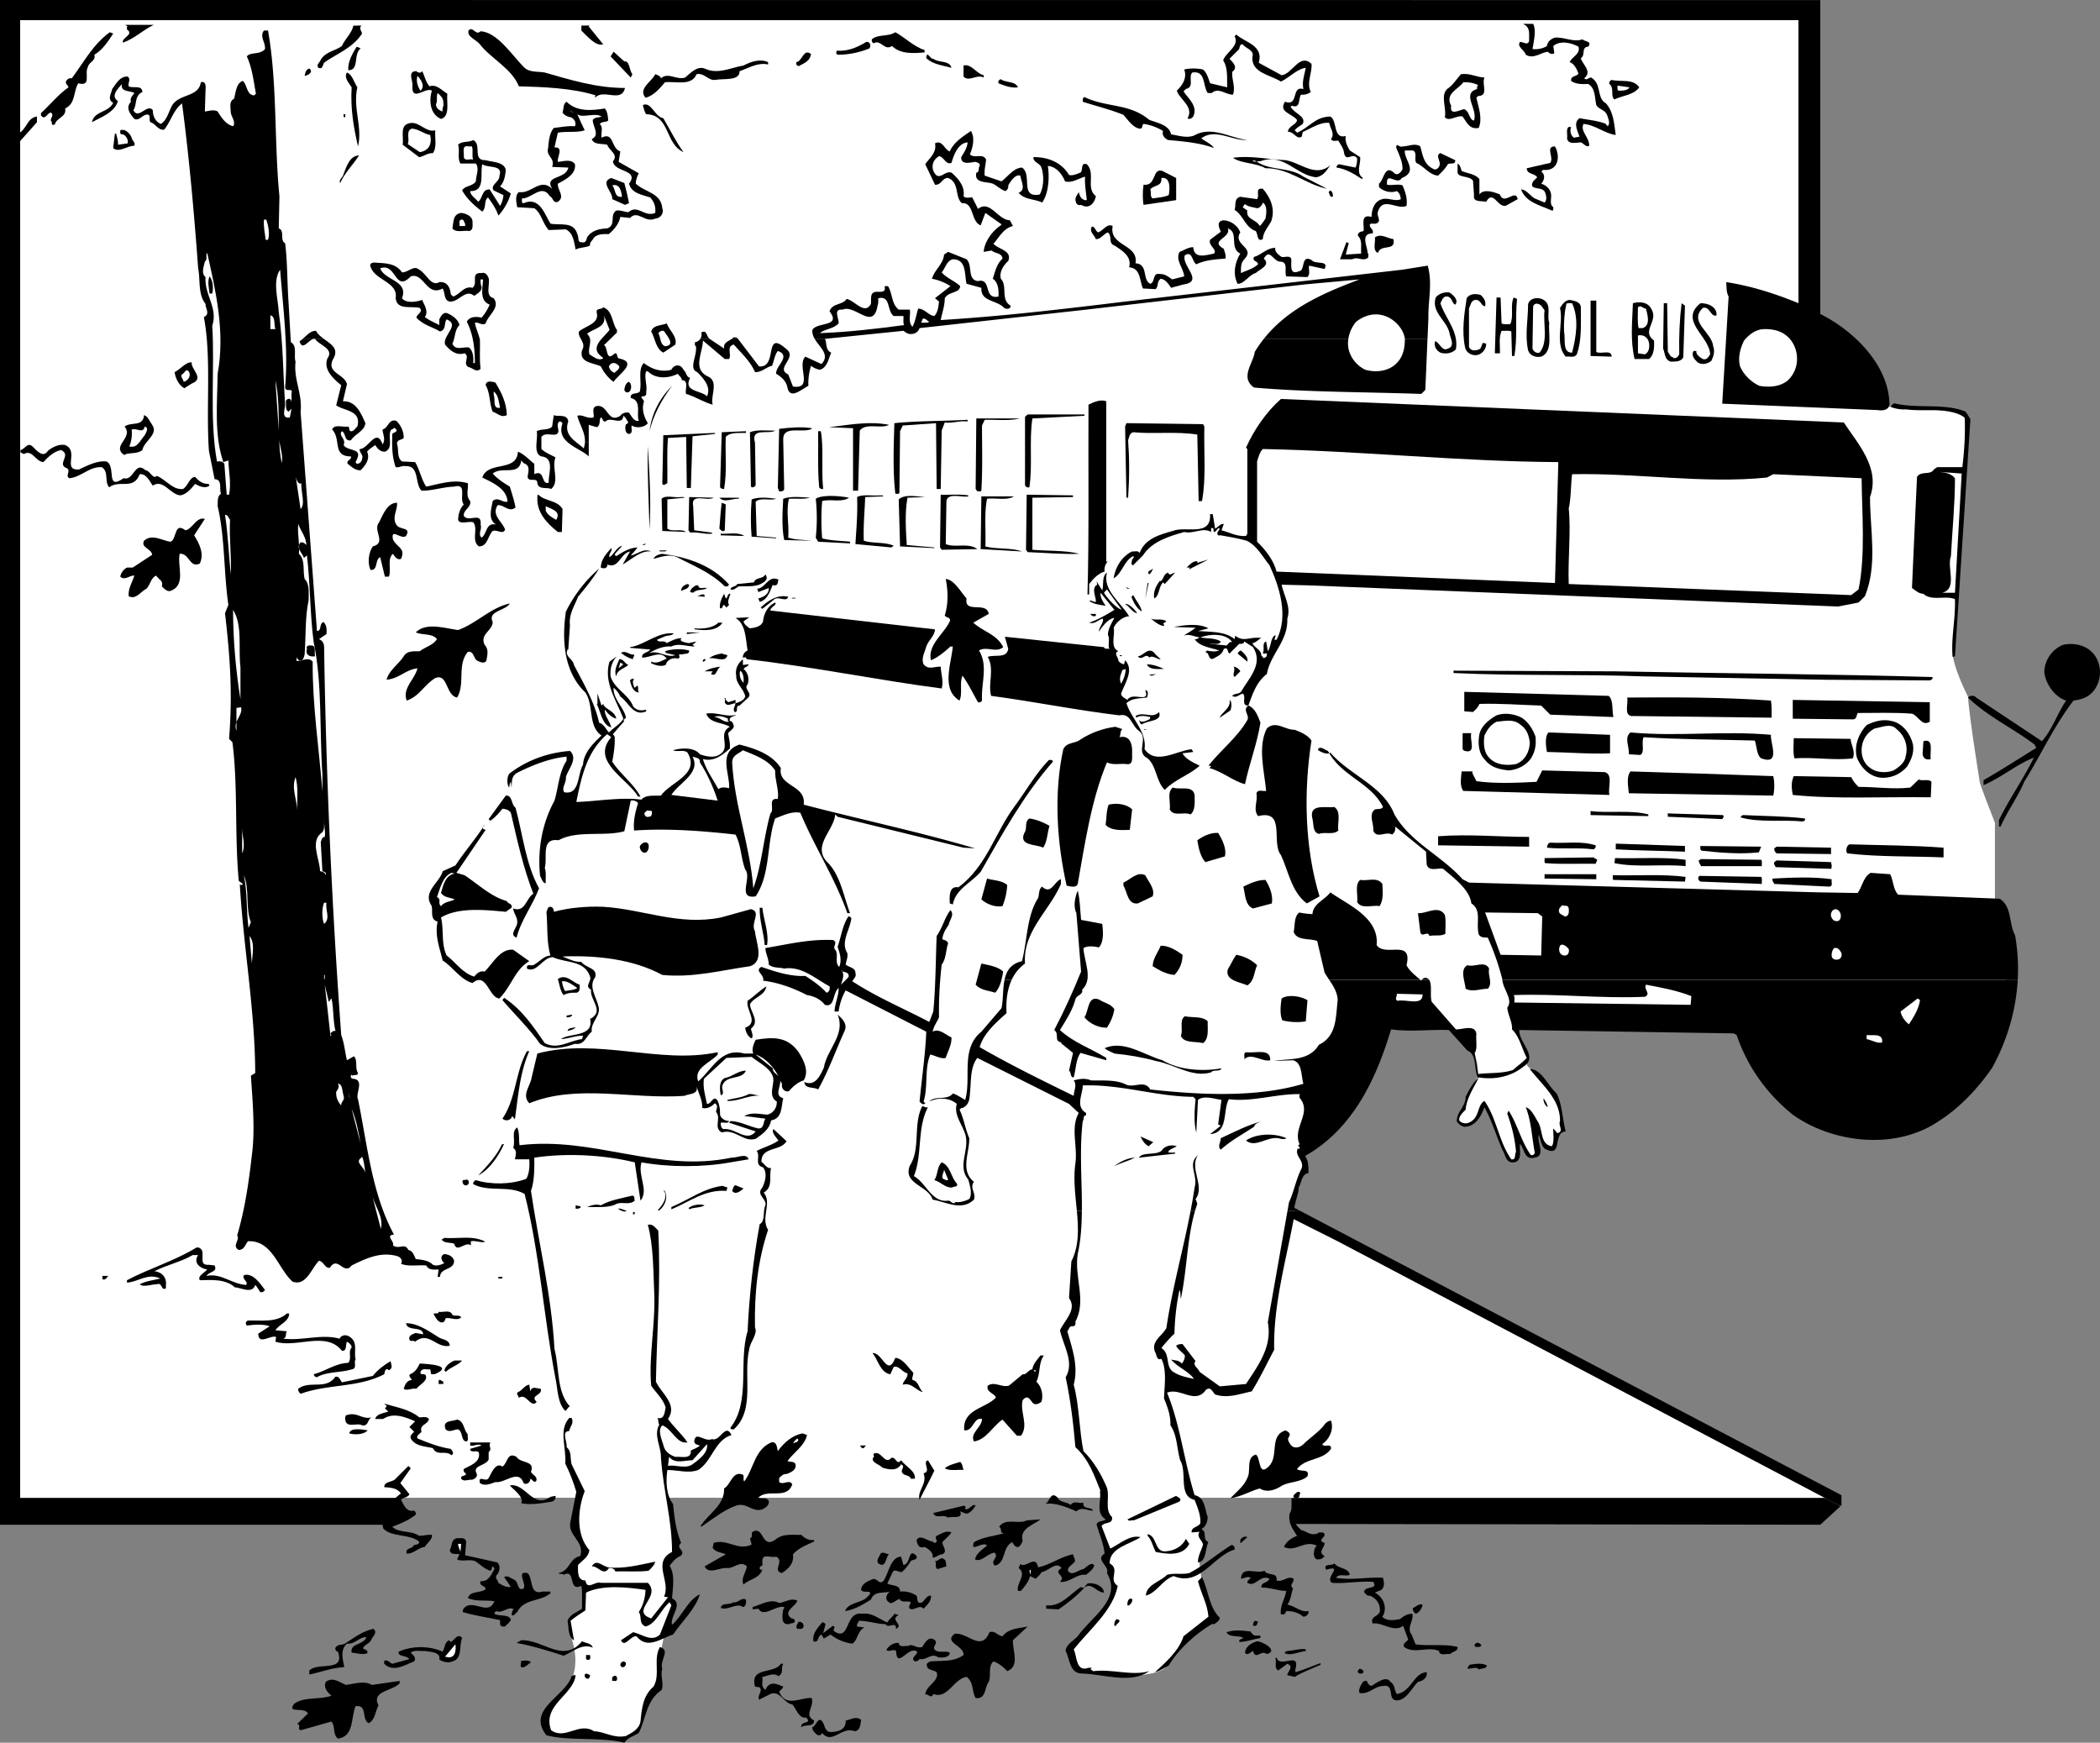 <svg xmlns="http://www.w3.org/2000/svg" width="312.643" height="259.449"><rect width="100%" height="100%" fill="#808080" stroke="none"/><path d="M271 .016 0 0v227h58.313l1.187-4 132.785.004-.035 3.879L271 227l3-2.75-82.055-43.5c.5-2.25 3.055-7.125 1.68-9.125 6.75-3.75 10.125-10.25 13.125-18.875 6.375 0 9.375.375 9.375.375H271V.015"/><path fill="#fff" d="M99.125 222c1.125 4.25 2.25 8.25 1.5 9.25-1.125 1-1.75 1-1 6.25.25 1 1.25 1 .25 2.5-.375 1.375-1.375 4.375-1.5 6.5-.125 1.25.25 3.875-1.125 5.125-1.625 2.125-1 6.375-4.375 7.5-2.5-.75-7.5-1.125-9.75-.625-2.125-.125-2.875-2.25-1.5-3.875 2-2.125 5.5-4.875 3.375-11-.25-1.5-1.375-2.375 1.75-3.875.25-1.875.75-3.75-.375-4.25-1-.75-1.75-2 0-3.625.625-.5.875-1.75-1.25-4.625.25-1.375 1.125-3.625 1.25-4.875 9.25 0 12.75-.375 12.75-.375m78 .25c1.375 1.5 3 3.375 1.125 5.375.875 1.5 1.875 1.875.25 4.5.25 1.875.5 5.75 2.125 8.75-1.625.625-5.5 4.625-7.25 7.5-2.75 2-12.125.75-13.25-.25-1.375-3.125-.25-3.25.625-4.125 4.125-4.5 5.875-6.375 4.625-9.375-.25-1.375-1.375-2.5 0-3.75-.75-1.625-2.625-3.344-.75-4.566.5-.625-1.625-2.434-.375-4.184 7.125-.75 12.875.125 12.875.125"/><path fill="#fff" d="M267.75 46.5V3H3v220h270.25l-80.5-42.5c0-5.75 3.25-6.25.5-10 5.75-3 10.75-8 13.5-18.5 6.75.25 8.688.809 8.688.809 3.875 3.816 4.562 3.625 4.625 7.375-1.125 2.316-1.75 3.191-2.063 5-.5.375-1.563 1.316-.438 2.25.625.066 1.875 1.125 3.438-3.059 2.125 3.059 2.313 6.059 3.25 7.625.438.809 2.125 2.184 1.875-1.441 0-.625.438-.684.688 0 .375 1.25 1.625 2.625 2.25.941-.375-1.625-.25-3-.25-3 .625.934.75 1.309 1.187 2.25.563.375 1.688.625 1.813-1.691.5-.184 1.125-.5.812-1.309-.5-3.5-.813-4.875-4.625-8.5-.5-.5-1-.566-.5-1.816-1.5-3.25-1.875-4.25-1.875-4.25 6.938-.125 71.375-1.434 71.375-1.434 2.25-7.25 4-13 0-17.5V122.5c-2.25-5.75-2.25-6-2.25-6-1.75-11-1.75-12.75-1.75-12.75-2-4-2.25-6-2.25-6 .75-15 2-34 2-34 0-2 .5-2.75-13-3.25 0-6-8.25-13.5-12-14"/><path d="M311.7 102.848c-.798 1-1.848 1.3-3 1.449-2.95 3.851-4.848 8.101-7.348 12.101-.903 2.2-2.5 4.352-3.5 6.649h-.25v-.95c1.55-3.199 3.648-6.148 5.199-9.3-2.5.953-4.899 3-7.5 4.101v-.75c2.648-1.5 5.25-3.199 7.851-4.8l-.25-.5c-3.25-2.45-7.101-4.25-9.902-7 .25-.348.95-.348 1.2 0l9.8 6.5c1.55-1.75 2.25-4.051 3.602-6.051-1.653-.5-3.051-2.45-3.25-4.2 0-1.75 1.148-3.449 2.8-4.097 1.348-.3 2.797-.05 3.848.7 2 1.5 2.102 4.398.7 6.148m-118.75 123.5c-.348.55.402 1 .75 1.449.85.152 1.452.953 2.55.453.152-.203.45-.05.7-.102.952.602-1.15 1.102.25 1.551.05.7-1.098 1.399 0 1.95-.298.449-.7.55-1.2.5-.598-.399-.398-1.352-.148-1.852.097-.047.199-.098.148-.2-1.848-.847-3.148 1.051-4.848.2.399-.848 1.098-1.297 1.95-1.649-.653-1-1.352-1.949-1.102-3.3.3-.551.5-1.25.25-1.899.375 1 .7 2.899.7 2.899m-43.395-80.473c.27-1.305.902-2.383 2.597-2.777.797-3.149.7-6.75 2.399-9.399.199-.601.05-1.3.601-1.699 1.348 1.297 1.848-.852 2.797-1.102v.7c-1.699 4-5.699 7.05-5.347 11.851a6.16 6.16 0 0 0-1.985 2.426h-1.062m48.332 0c-.239-.363-.477-.715-.688-1.078l-1.097-4.7c-1.153-.449-3 0-3.5-1.347.199-1 .05-2.352.847-2.902.602.152 1.301.199 1.953.25.047-1.551 1.95-2.2 2.649-3.25 2.601 1.851 7.3 3.75 6.898 7.851 1.25 1.848 5.403-1 4.453 3 .422.848 1.246 1.473 2.051 2.176h-13.566m13.801 0c.273-.41.769-.383 1.085 0h-1.086m11.973 0a1.4 1.4 0 0 1-.008-.125 38.826 38.826 0 0 0-2.152-6.152c-.5-.051-1.051.05-1.348-.5-.453-1.598.5-3.598-1.101-4.598-.25-2.05-2.551-3.75-4.2-5.152-.8-.2-2.101.5-2.449-.649l-.101-1.902-4.602-3.75c.102.5-.047.902-.449 1.203-.95-.55-2.3.7-2.8-.602.1-1.05-.75-2.398.25-3.148.402-.102.902.047 1.202-.352-1.75-3.55-5.953-4.5-8-8-.5.149-1.152-.148-1.652-.449v-.25c.5-.351.95.2 1.45.348l.202.351.149-.101c3 3.453 7.851 4.902 9.55 9.203 2.348 4.148 6.899 6.047 10.149 9.648l.95.5 51.85 1.45 6 .101c.7-.902.852-2.402 1.95-3l2.902.2c.5 1 .45 2.3 1.2 3.05l15.097.598c1.852 1.152 1.352 3.703 2.301 5.453a28.62 28.62 0 0 1 .395 6.625H223.66"/><path d="M300.395 145.875c-.262 4.684-1.645 9.145-3.793 13.074-2.051 3-4.852 6-7.95 7.95-6.351 4.351-15.703 3.351-21.75-.95-4.05-3.25-6.851-7.402-8.351-11.851l-.45-.25-31.902-.5c-.148 1.851 2.953 4 .602 5.449-1.801 1.5-4.352 2-6.649 1.601-.652 1.45-1.8 3-1.953 4.801-.449.5-1 .899-.949 1.598.402.55 1.2.55 1.7.203 1.35-.75.952-2.453 2.05-3.102 1.852 2.649 2.102 6 4 8.7.75.152.45-.75.7-1.098-.15-2-.65-3.902-1.298-5.703l.2-.45c1.3 2 1.898 4.653 3.3 6.602.25.098.547-.05.598-.351-.45-2.25-.5-4.649-1.348-6.75.797.199 1.348 1.402 1.797 2.152.801 1.2.301 3.398 2.102 3.648.398-.75.148-1.949.199-2.648l.602.7c1.05-.25.097-1.102.398-1.802.05-3.25-2.7-5.398-4.5-7.75 1.8.051 2.652 2.45 4 3.649.852 1.703.852 3.8 1.352 5.652-2.051.149-.301 4.098-3.153 2.551-.5-.5-.597-1.352-.847-2.05-.352 1.05 1.097 3.097-.602 3.398-1.598.402-1.5-1.25-2.2-2.051-.148.851.45 2.601-.948 2.75-1.2.152-1.25-1.25-1.7-1.899-.902-2.101-1.55-4.3-2.652-6.3-.45 1.25-1.3 2.851-2.898 2.902-.5 0-.852-.352-1.2-.75-.152-1.352 1.348-2.3 1.297-3.703.5-1 1.051-2.047 1.852-2.797-.7-1.3-.051-3.453-1.602-4.102l-2.75-3.05c-2.898-.098-5.75.3-8.597-.098-2.153 7.148-5.551 14.75-12.801 18.848.5.699.5 1.601.5 2.55-1.051.149-1 1.45-1.45 2.149 0 .953-.55 1.953-.601 3.05l.86.45h-1.938l.23-1.297c.75-1.602 1.047-3.453 1.899-5.102.351-1.199-1.102-1.8-.602-2.898.25.098.352-.102.5-.25-1.699-2.652 1.852-4.953-.25-7.352.051-.148-.097-.398.153-.5-3.551-.101-7.102 1.2-10.653.75-.949 1.7 0 5-2.797 5.2l1.598-1.25-.398-.2.5-3.648c-1.102-.152-2.602-.703-3.5 0l-.25 4.848c-.403-1.399-.25-3.551-.102-4.95l-.348-.351c-5.55-.047-10.8-1.899-16.453-1.7 0 1.301-1.148 3.153.5 4.102v.348c-.547.05-.25.601-.5.851-.531 4.352-.09 9.012-.133 13.399h-.746c-.215-2.324-.547-4.727-.218-7.098.347-2.601-.75-5.3.5-7.5l-1.45-1.351L145.5 157.5c-1.098 1.45-.898 3.45-1.098 5.297-.05.953-.203 1.75-1.101 2.152-.2-.05-.301.149-.45.25.649 1.348.848 2.848 1.45 4.25.05 2.2-1.399 4.801.699 6.5-.7.899.352 1.649 0 2.649-1.848 1.75-4.098.351-6.148 0-.7-2.149-4.45-2.301-3.403-5.051 1.653-2.5.453-6.2 1.852-8.848.3 0 .5.25.851.149-1.652 3.05-.8 7.101-2.101 10.25 1.8.949 2.648 4 5.101 3.652.399-.05.649.648 1.098.25l-.398-.25c.398.45 1.75.148 2.449-.25.5-.75.101-2-.149-2.902-1.8-2.149.5-4.7-.601-7.149-.5-1.3-1.551-2.652-1.102-4.101-1.097-.95-2.797-1-4.097-.348.847-.953 2.648-.102 3.5-1.203.699.203 1.25.652 1.847.953.953-3.3-.75-7.602 2.403-10.152l3-3.5c.277-1.297.171-2.88.453-4.223h1.062c-.703 1.508-.86 3.27-.765 4.973-1.551 1.351-3.45 3.05-4 5.05 4.5 2.602 9.3 4.95 14 7.25 0-.75.55-1.601 0-2.3.75-.2 1.699-.399 2.55 0 1.649.05 3.7-.149 5.2.601 1.199.598 2.8-.75 3.648.75 7.3.801 15.8 1.25 22.8-.851-.35-1.098-.148-3.149-1.55-3.5l-2.8.101c2.25-.402 5.152.098 6.652-2.402 2.699-1.297 2.5-4.149 2.8-6.649-.039-1.156-.648-2.105-1.265-3.023h13.566c.05.04.102.082.149.125a.292.292 0 0 1 .085-.125h1.086c.008 0 .02.012.028.023.449.899.05 2.25.351 3.25l3.598 4.102c.95.047 2.902-.8 3.05.7-.1.948.2 2.198-.25 2.8l.5 3.148c1.551-.199 3.602-.05 5.2-.601.652-.598 1.402-1.098 2.05-1.797-.75-1.453-1.1-3.203-2.199-4.25.098-1.05-.652-2.25-.699-3.25.922-1.168-.613-2.664-.742-4.125h76.734"/><path d="M177.25 180.297c.223-1.149.426-2.32.602-3.5.55-1.899-1.153-3.399.5-4.848-1.352 2 1.097 4.649-.352 6.551l.25.7c-.125.359-.238.726-.344 1.097h-.656m-16.184 0c-.02 2.23-.164 4.387-.617 6.402-.547 3.399 1.352 6.95-.347 10.051.05.45 0 .7-.45.7-.5-.052-.5.5-.75.75.7 2.5 1.7 5.148.95 7.948.847 3.149.8 6.7 1.449 9.899 1.449 1.402 2.699 3.5 3.5 5.453.449 1.398-.399 3.297.75 4.348.199 1.152-1.149.652-1.551 1.351l1.3 3.348c1.45-.7 2.9-2.098 4.5-1.7-1.648 1.102-4.6 1.551-4.6 3.903 1.652.898-.298 2.398 1.202 3.348-.703 3.652-4.101 6.402-6.55 9.449.5 1 .3 3.453 2.199 2.75h.5c-.102.101-.2.152-.149.25l.348.25c2.95-.348 5.75.75 8.352 0-2.75 1.953-6.75.453-10 .351-1.903 0-1.801-2.148-2.45-3.351 0-.95 1.2-1.547 1.797-2.2 2-2.898 6.653-5.5 4.352-9.398.449-1.05-1.852-2-.352-2.902-.148-1.547-.797-2.899-1.199-4.348.2-.601.95-.351 1.352-.75-1.551-1-.602-2.652-.852-4.199h.102c-.903-2.203-1.7-4.703-3.75-6.55-.301-3.552-.75-7.153-1.45-10.403 1.348-2.25-.351-4.7-.851-7 .699-1.5 2.601-3.098 1.351-4.797l.348-5.453c1.168-2.309 1.07-4.856.82-7.5h.746"/><path d="m193.61 180.297 80.542 42.3v1.587l-.5-.137-74.5-39.25-6.55-3.297c-1.2 6.398-3.051 12.848-2.903 19.45-1.097 2.05-2.097 4.198-3.347 6.198-1.75.352-3.602 1.102-5.45.45-.402-.399-.652-1.2-1.351-.7-1.602 2.301-3.852-.398-5.801.45 1.95 4.699 2.55 10.25 4.102 15.25 1.55.3 1.5 2.101 1.949 3.25-.051.75-.25 1.402-.95 1.8.95.45.051 1.399 1.051 1.95-.5 1-.3 2.949-1.55 3-.051-.848.5-1.75.75-2.649-.102-.652-1.051-1.152-.5-1.902l-1.2.101c-.05-.851.95-.75 1.297-1.351.102-1.149-.398-2.348-.847-3.5-2.5-.547-1.051-4.098-2.153-5.899-.5-1.75-.449-3.8-1.449-5.199.05-1.5-.45-2.75-.95-4 .052-1.902.45-4.25-.398-5.902-.652.3-.703-.5-.851-.848-.899-1.699 1.05-2.601 1.601-3.75.875-5.922 2.48-11.562 3.598-17.402h.656c-1.195 4.168-1.187 8.777-2.105 13.05-.102-.398 0-.949-.2-1.3a34.672 34.672 0 0 0-.75 6.5 19.002 19.002 0 0 0-1.949 2.152c1.45.899.45 2.899 1.95 3.649.898.55 1.898.699 2.898.949-.7-1.098-2.45-1.75-3.398-2.899.699.2 1.05.051 1.597.602.301-.352.453-.75.453-1.203-.402-.5-1.101-.95-1.3-1.45.25-.199.597-.25.949-.25l1.949 2.551c-.55.551.402 1.051.602 1.602l3 2.148 3.898-.351c1.8-2.75 3.95-5.547 3.25-9.2l2.922-16.55h1.937m97.091-82.5c-.25-2.848.452-5.649.35-8.598-1.398-.601-3.5.348-4.698-.8-.7 0-1.153-.5-1.7-.852.25-5.7.5-11.2.75-16.547.598-.953 2-.203 2.5-1.102l.5-.351h3.75c.297-2.399.45-5 .348-7.399-2.348-1.648-5.8-.8-8.7-1.199-.85.051-1.6-.101-2.3-.351.05-.149.352-.7.75-.5 3.3.75 7.3-.098 10.402 1.199l.7 1.101L291.05 97.7l-.352.098"/><path fill="#fff" d="M289.152 88.25c2.348-.602.649-3.703 1.297-5.453.203-3.848.602-7.797.602-11.598-.602-.75-1.5-.851-2.399-.949l3.399.25-1 17.75h-1.899"/><path d="M289.352 127.648c-4.75-.199-9.7-.05-14.352-.601-.25-.45-.098-1.149.352-1.348 4.699.149 9.449.149 14 .5v1.45m-2.052-26.352-15.55-.098-27.05-.5c-9.098-.351-18.75-.05-28.298-.5v-.351l24.149.101c15.55.301 31.949.399 47.148.848.102.3-.199.453-.398.5m.149 17.403c-6.848-.102-14.25.3-20.548-.352-.152-.848-.3-1.848.149-2.801l8.55.152c.25.5.598 1 1.098 1.45 2.703 0 5.153.398 7.703.101l1.25-1.203c.547.3 1.5-.149 1.899.351l-.102 2.301m.001-5.699c-.7.25-1.348-.203-1.2-1.05l.102-1.602c1.648-.5.898 1.699 1.097 2.652m-.149-5.55c-1.198.75-1.698-.903-2.648-1.2-2.601-.203-5.402-.102-8.101-.102-.149.301-.102.852-.602.95l-9.047-.098v-2.8l20.399.347v2.902"/><path fill="#fff" d="M284.2 152.5c-.598-.453-1.098-1.152-1.25-1.902l2.55-1.95.352.25c-.2 1.352-.95 2.5-1.653 3.602"/><path d="M283.95 114.098c-.95 1.101-2.15 1.652-3.5 1.699-1.9.05-3.348-1.399-4-3-.5-1.899.402-3.75 1.452-4.848 1.098-.55 2.399-.949 3.75-.601 1.649.351 2.797 1.949 3.149 3.5.199 1.3-.301 2.3-.852 3.25"/><path fill="#fff" d="M281.902 114.7c-1 .398-2.402.347-3.3-.25-1-.602-1.5-1.7-1.45-2.903.047-1.297.75-2.5 1.95-3.098 1-.152 2.398-.851 3.25.098 1.199.953 1.8 2.5 1.347 4.101-.097.899-1.097 1.649-1.797 2.051"/><path d="M227.152 3.797c.7.55.45 1.5.5 2.3-.203.75-.902.102-1.351.153-.551.7.699 1.2.851 1.898 1.149.7 2.2-.3 3.25-.449.25.25.75.5 1 .2l-.152-1.051c1.05-.899 2.75-.45 3.75.101.352 1.098-1.05 1.551-1.3 2.301.702.25 1.05 1.047 1.3 1.7-.3.5-1.2.3-1.098 1.097.7.5 1.649.5 2.547.453 1.102.648.953 2.047 1.203 3.148.399.649 1.297.7 1.598 1.45.152.5.55 1.25.102 1.699-.051-.149-.301-.2-.25-.348-1.25-.5-2.653-.601-3.95-.851-1 .699-.25 1.949 0 2.75l-.851.152c-.5-.402-.602-1.05-.399-1.602h-.351c-.45.301-.149 1.149-.25 1.7.148 1 1.449.601 2.05.601.45.149.801.801 1.25.5.051-1.25-1.402-2.152-.851-3.25 1.75.149 3.2 1.45 4.8 1.649-.25-1.649-.3-3.399-1.448-4.7-1.403-.75-.653-2.8-2.051-3.75-.399-.398-.75.5-1.2 0 1.301-1-.351-2.148-.5-3 .75-.398 0-1.648 1.098-1.699.653-.851-.597-.75-.847-1.101-1.301.5-2.653-.348-4.102-.25-.598.199-1.098.55-1.2 1.25-.6.402-1.5.55-2.148.449.2-1.149.598-2.848.098-3.75h-1.5l.402.25m-140.593.012-.008.738c.898.851 2.148 2.402 3.25 2.05L87.652 3.95l.098-.152c-.688 0-1.192.012-1.192.012m-33.956.014c-.2 1.098-1.25 1.973-1.7 3.024-1 .75-2.402.8-3.152 2.05-.098.399-.75.7-.348 1.2.75.3.598-.598.95-.848 1.898-1.3 4.199-2.152 5.55-4.25-.101-.453-.5-.75-.101-1.203-.438 0-1.2.027-1.2.027M18.652 3.7l.348.25c-.2.05-.05.3-.098.448 1.149.75-.851 1.2-.601 1.95 1.75-.598 2.898-1.848 4.601-2.649h-4.25M2.7 19.898c1.3-.601 1.3-2.351 2.8-2.55v.851l-2.898 3.25v-1.574l.097.023m.351 47.45.5.25c1.25-.75 1.7 1.101 2.9 1.199.8-.848 1.6-1.598 2.652-1.797 1.648.797-.852 2.148.949 2.75.449.5-.352 1.047.25 1.45 1.8-.153 2.949-1.75 4.851-1.653 1.098.703.348 2.152 1.098 3 1.602-1.2 3.602.5 4.55-1.95 1.052-.097 1.5 1.153 1.95 1.7 1.55-1.047 2.602 1.351 4.102 1.453.949-.152 1.648-1.05 2.199-1.703.601.351 1.5.75 2.148.25-.047-.047-.148-.098-.097-.25-.852.05-1.5-.399-2.051-1.047-.852.047-1.051 1.348-1.801 1.797-1.5.203-2.55-1.399-3.898-1.95-.602.602-1-.8-1.7-.847-1.601-1.453-1.703 1.648-3.25 1.2-2.75 1.898-1.05-1.75-2.55-2.5-1.403-.153-2.801.597-4.102 1.198-2.55.149.102-2.699-2.05-3.648-.9-.152-1.798.25-2.548.848-.8 1.25-1.8-.2-2.402-.7-.7-.55-1.05.5-1.7.602v.348M58.402 226.45l-1.453.5.102.597c1.25 1.351 3.8.75 5.351 1.953.047.547-.601.398-.851.598-.149.55-1.301.3-1 1.199 1.05.05 1.699-.899 2.699-1 .25-.5 1.2-1.149 1.05-1.797-.698-.05-1.25.148-1.898.148-1.203-.851-3-.351-4-1.351 1.2-.45 2.45-.95 3.5-1.797.047-.25-.05-.453-.25-.602-1.203.25-1.5-.851-1.953-1.601.352-.45 1.051-.297 1.25-.848l-1.347-1.652 1.55-2.2-.351-.347-2.051 2.047c-.5.351-1.55.3-1.55 1.101 1 .102 1.902.102 2.5.95-.598.351-1.048 1.101-1.798 1.101l.5 3m208.75-181.551c-3.25-1.3-6.601-2.351-10.152-2.898.05.75 0 1.547.352 2.148l-.95 15.95 23.047.949c.903.152 1.903 0 1.852-1.047-.25-6.05-5.75-11.152-10.899-13.55-1.125-.75-3.25-1.552-3.25-1.552"/><path fill="#fff" d="M277.902 154.7v-.602c.848.101 2.5-.348 2.297 1.101-.648.2-1.547-.351-2.297-.5"/><path d="m276.7 89.7-3.048.597-78.851-3.149-4-.101c.3 1.55 1.449 3.3.851 5.05.149 3.352-2.5 5.2-3.05 8.25-1.653 1.25-2.2 3.25-2.75 4.7 1 .351 1.449 1.601 1.8 2.55-.5 3.153-1.652 6.051-2.3 9.153-1.75-.453-3.403-1.902-5.301-2.402l.25-.25c-.102-.149-.25-.098-.399-.098 1.899-2.402 4.348-4.25 5.797-6.8.403-.7-.797-1.5.153-2.153-1.2 0-.2-1.348-.852-1.797-.5.148-1 .75-1.55.348.25-.399.952-.2 1.3-.598 1.152-2 3.402-4.152 1.8-6.652l-1.3-.848c-.05.348-.45.398-.75.348l-1.45 1.449c-.398-.2-.1-1-.85-.7-.25.852-.848 1.051-1.548 1.45-.703.3-.652-.7-.953-.848-.398-.101-.097-.25 0-.351.551.152 1.25.199 1.801 0-1.25-.45-2.898-.551-3.648-1.7.347.102.5-.148.75-.25-.801-.101-1.602-.601-2.403-.25.5-.351 1.301-.75 1.801-1.199l-3.25-.101c1.55-.301 3.75-.598 5.152.199l-1.55.402c1.898.149 3.949 0 5.449 1.2l.101-.5c1.348 1.05 2.2.05 3.899.351-.45.148-.801.7-1.352.75.403.848 1.352.898 1.352 1.95H188v.198c.152.149.602-.05.602-.351.097-.649-.352.05-.602-.348.352-.5-.2-1.449.5-1.699l.25 1.45c.55-.75.352-1.95 1.102-2.403.199.351-.45.8.199.703 1.851-3.55.398-7.953-1.051-11.102-1.098-1.351-1.848-2.898-3.398-3.648-1.25-.352-2.7-.602-3.852-.8h-.398c-.352-.403.148-.7.25-1-.403-.25-.403.448-.852.5-.25-.25.152-.552-.348-.602-.203.101-.05.402-.101.601-1.2-.75-2.649.348-4 0-2.25.649-4.801 1.399-6.149 3.5l-1.453 1.45c-.449-.051-.148-.602-.148-.852.101-.149.398-.348.148-.5-1.398.703-1.597 2.55-2.898 3.3.199-1.648 1.3-3.347 2.75-4 .398.051.898-.199 1.101.25.797-2.148 2.95-2.75 4.95-3.3 1.898-.797 5.75.953 5.55-2.5h.399l.351 2.152c.45-.199.75-.75 1.297-.699l-.347.95c1.199.3 2.25.948 3.648.847l.2-.348V66.848l-.2-.2c1.2-2.648 2.95-5.25 5.2-7.25l83.8 3.5c2.152 3.25 5.45 6.801 3.902 11.102 0 5 1.149 10.047-.75 14.75l-.953.95"/><path fill="#fff" d="m276.7 87.75-1.098.848-42.051-1.649c-.149-3.699.351-7.8 0-11.25.351-1.5.3-3.55.5-5.101 9.8-.2 19.449 1.449 29 .5l.949-.5 13.152.601c.047 5.149.598 11.45-.453 16.551"/><path d="M275.852 112.898c-2.75.352-5.75-.199-8.7 0-.25-.949-.101-2.148-.101-3l8.449.102c.102.95.75 1.848.352 2.898"/><path fill="#fff" d="M273.05 137.047c-.448-.297-.6-.899-.35-1.297.202-.402.652-.5.952-.25.7.5.5 2.047-.601 1.547m.601 5.801c-.402.101-.851-.051-.953-.45-.047-.5.051-.898.352-1.25.601-.148.898.352 1.101.75.098.399-.05.852-.5.95"/><path d="M264.352 129.098c-.051-.25-.352-.399-.2-.75l.348-.25 8.102.25c.05.3.199.699 0 1l-8.25-.25m8 2.902-8.2-.402c-.101-.25-.351-.45-.25-.801 2.848-.149 6-.297 8.797.101-.097.352.25 1.051-.347 1.102m-7.852-4.953c-.25-.2-.398-.45-.348-.75l.348-.25 8.102.152v.95l-8.102-.102m3.852-4.75c-3-.297-6.352.203-9.2-.598 0-.152.2-.351.399-.351 3.05.152 6.199.152 9.148.5.153.25-.148.449-.347.449"/><path fill="#fff" d="M266.2 56.598c-1.15 1-2.75 1.101-4.25.851-1.25-.55-2.348-1.652-2.9-2.902-.35-1.348.052-2.75.602-3.848.797-.949 1.75-1.652 2.899-1.699 1.55-.05 2.949.297 4 1.547 1.398 1.75 1.351 4.453-.352 6.05"/><path d="M242.5 118.098c-.098-1-.398-2.5.25-3.25 7.102.199 14.152.449 21.25.699.2.902.2 2 0 2.902l-21.5-.351m19.7-5.2c-.7-.5-.65-1.898-.95-2.648-5.55-.152-11.148-.152-16.55-.5-.4.848.25 2.25-.5 2.648l-1.7-.101c.102-1.098-.75-2.5.25-3.25 7.352.652 13.7-.297 20.902.351-.152 1.149 1.547 4.602-1.453 3.5m-19.347-6.3c-1.102-.2-.403-1.848-.602-2.75 7.352-.051 14.25-.051 21.402.449.149.8.098 1.703.098 2.55l-20.898-.25m10.398 22.353c-.098-.25-.348-.5-.348-.852l.348-.2 8.95.102c.202.25.05.648.1.95h-9.05m-.098 2.3c-.351-.25-.453-.55-.152-.852l9.2.149c.202.25.05.703.1 1.05l-9.148-.347m8.7-4.352c-2.852.301-5.75.051-8.5-.25-.301-.148-.2-.449-.2-.699l9.047.098-.347.851m-13.552-5.3c-.05-.149.102-.399-.1-.5l8.3.25c.25.25 0 .402-.098.601l-8.101-.351m7.249-74.648c-.85.347-1-1.45-2.05-1.102-2.148 2.101 1.402 3.652 1.55 5.699.302.703.052 1.5-.25 2.152-.5.45-1.398.7-2.05.25-.45-.449-.898-.851-.7-1.55.102-.25.302-.102.5-.149-.1.547.552.95.95 1.2.602.198.852-.302 1.102-.7-.102-2.703-4.7-5-1.45-7.602 1.047-.05 2.5.5 2.399 1.801"/><path fill="#fff" d="M225.45 149.25c0-.352.1-.8-.098-1.102 6.347-.25 13.05.551 19.55.25.95-.5-.25-1.05.149-1.8 2.148.402 4.601.851 6.75 1.699l-.102 1.3-26.25-.347"/><path d="M250.95 128.95c-3.45-.352-7.298.25-10.598-.45l.097-.75c3.5.098 7.153-.203 10.5.25v.95M240.2 131c-.2-.152-.048-.453-.098-.703 3.449.101 7.398-.2 10.847.25l-.098.703L240.2 131m10.402-77.8c-.403.75-1.301.597-1.801.648-1-.2-.899-1.301-1.2-1.95l.098-6.75h.5l.102 7.25c.25.25.3.7.75.801.351.348.8-.101.949-.449-.05-2.75.05-5.152.352-7.602l.5.352-.25 7.7m.25 73.597c-3.403-.149-6.903-.149-10.301-.348v-.851l10.3.351v.848M245.5 53.45h-2.148c-.653-2.852-.352-5.302-.25-8.302 1-.3 2.3-.199 2.8.95 1 1.75-1.601 3.199.348 4.601.05 1.051 0 2.149-.75 2.75"/><path fill="#fff" d="m244.902 52.75-1.05-.152v-2.649c.75-.199 1.5.25 1.648 1.098.102.652 0 1.402-.598 1.703"/><path d="M236.8 121.348v-.598c2.65.348 5.95-.203 8.602.5v.25l-8.601-.152"/><path fill="#fff" d="M244.55 48.848h-.6c-.2-.95-.098-2.051-.098-3.098.449-.402.75.2 1.199.2.199.847.75 2.5-.5 2.898"/><path d="M240.352 14.797c-.653-.45.05-1.7-.75-2.297-.102-.3.097-.5.347-.602 1.403.352 3.153-.25 4.102 1.102-.801 1.148-2.45 1.2-3.7 1.797"/><path fill="#fff" d="M240.95 13.5c-.25-.203-.098-.5-.15-.75l1.802.25c-.301.5-1.051.5-1.653.5"/><path d="m230.8 106.398-1.35-1.351c-3.048-.098-6.2-.348-9.2-.25-.148.453-.55.851-.95 1.203l-1.3-.102V103l21.5.598c.75.699.45 2.101.7 3.152l-9.4-.352m6-53.398v-8.25h.852v7.648c.7.399 2.25-.449 2.297.7L236.801 53m2.899 59.148c-2.75.149-6.25-.148-9.4-.199-.1-.601-.398-2.3.25-2.902l9.15.351v2.75m-21.848 5.602c-.602-.8-.301-2.05-.25-2.902h1.597c-.047.402.403.949.602 1.449 2.8.402 6.05.25 8.949.101l.852-1.699 9.3.25c1.297.348.45 2.25.7 3.399l-21.75-.598m19.698 10.848c-2.5-.051-5.198.101-7.5-.098-.198-.102-.05-.5-.1-.75l7.25-.102.6.352-.25.598m-7.6 2.199v-.649h7.702v.75l-7.703-.101m7.251-4.347c-2.25-.302-4.7 0-6.9-.25.052-.302.15-.7.5-.75 2.4.148 4.552-.302 6.75.398.102.25-.1.55-.35.601m-2.45-73.699c-.348.598-1.098.25-1.648.348-1.7-1.95-.301-5-.852-7.25.3-.45.7-1.149 1.45-1.2.75.149 1.75.301 1.652 1.301 0 2.348.148 4.75-.602 6.801"/><path fill="#fff" d="M234.05 52.5c-1.5.047-.948-2.05-1.198-3.152-.051-1.45.05-2.801.347-4.098.203-.203.551-.102.852-.102 1.05 2.25.601 5 0 7.352m-1.101 83.95c-.25-.25-.75-.302-.848-.7-.102-.453.199-.703.5-1 .347.25.8-.152.949.5.05.5.05 1.2-.602 1.2m.153 5.8c-.852.098-1.2-.75-.852-1.453.352-.45 1.05.152 1.3.5.102.402-.05.851-.448.953"/><path d="M229.8 25.297c-.148-.047-.198.203-.35.25.652.402.5 1.3 0 1.8.702.2 1.3.75 1.452 1.45.149.703-.3 1.601.348 2.05 0 .2.05.551-.2.5-1.648-.75-3.898-1.199-4.6-3.148.952.051 1.452 1.2 2.3 1.45l1.2.5c.402-.352.25-1.051.1-1.45-.35-1.101-2.6-.199-1.8-1.699l.602-.602c-.352-.648-1.551-.398-1.551-1.351l3.5-.797c.601-.852-.801-2.453.699-2.453.852 1.5.5 3.703-1.7 3.5"/><path fill="#fff" d="M190.05 85.098c-.448-1.7-1.6-3.2-2.898-4.45V68.7c.2-.652.399-1.402.848-1.851 15 .3 29.102 1.851 44 1.949l-.5 18-41.45-1.7"/><path d="M229.45 53.098c-.848.152-1.7-.149-1.95-.95-.5-2.25 0-4.601 0-6.898.352-1.05 1.8-1.05 2.45-.5 1.05.75.3 2.25.702 3.297-.203 1.453.649 4.3-1.203 5.05m.953 111.751c-.402-.348-.652-.801-.601-1.348.199.348.601.848.601 1.348"/><path fill="#fff" d="M229.2 52.5c-.5.148-.9-.203-1.048-.602l.098-6.3c.2-.551.8-.45 1.2-.098l.5.7c-.25 1.948.6 4.75-.75 6.3m-5.798 89.648-2.3-6.3 7.847.101.653.5-.153 5.801-6.047-.102"/><path d="M227.75 113.148c-.848.95-1.898 1.45-3.148 1.551-1.301-.152-2.602-.402-3.5-1.55-1-1-1.102-2.5-.852-3.852.3-1.297 1.5-2.2 2.55-2.797 1.2-.453 2.7-.203 3.75.348 1.052.699 1.65 1.75 2.052 2.8.148 1.352-.102 2.5-.852 3.5"/><path fill="#fff" d="M225.7 113.75c-1.25.25-3 .2-4-.953-.848-.848-.848-2.2-.7-3.297.402-.852.902-1.602 1.8-2.05 1.25-.102 2.5-.45 3.5.398 1 .652 1.302 1.601 1.45 2.652 0 1.348-.7 2.75-2.05 3.25"/><path d="M214.102 125.848V124.5c4.5-.352 9.05.098 13.55.098v1.449l-13.55-.2m10.05-95.199c-1.25.2-1.851-2.449-2.902-.601-.648-.2-2 .152-1.8-1l-.15-2.149c-.6-.8-2.148-.398-2.3-1.199v-1.351c.402.199.5.8.602 1.101.898.399 1.949.399 2.648 1.2v2.3c.652-.902 2.2-.351 3.05 0 .602 1.75 2.352-.949 2.65.7l-1.798 1M225.45 53h-.348L225 49.348c-.398-.2-1-.051-1.45-.098-.448 1.098-.198 2.098-.25 3.348h-.75l.25-8.301h.602l.149 3.851c.351.2.851.102 1.3.102.551-1.152-.05-2.8.5-3.953l.5.203c-.3 2.898.098 5.797-.402 8.5m-3.949 94.2c-1.098 0-2.25.55-3.3 0-.098-1.102-.9-2.852.25-3.5 1.152.347 2.6-.75 3.25.5-.25 1.05.6 2.148-.2 3m-1.348 101.347c-.351-.75-2.453.601-1.351-.7.8-.148 1.851-.3 2.55.102-.05.551-.8.399-1.199.598m.098-195.797c-.898.398-2-.152-2.148-1.102-.5-2.351-.102-4.949.25-7.25.449-.699 1.347-.699 2.05-.5.547.45.848 1 .7 1.7-.653-.051-.602-1-1.45-.95-.652.051-.75.852-.953 1.301v5.7c.301.75 1.25.55 1.703.25l.348-.852.5.101c.05.7-.45 1.352-1 1.602m-.2-38.453-.25.25c.302 1.453.95 3 .352 4.5-1.402.25-1.75-.797-2.402-1.7-.848-.25-2 .852-2.648.102.3-1.3-.7-3.199.347-4.199.852-.55 1.453-1.55 2.051-2.203 1.3-.2 2.3.453 3.5.5-.45 1.05.7 2.703-.95 2.75m.102 230.903c-.203-.052-.5.097-.601-.153-.102-.2.101-.348.25-.45.351-.148 1.199.45.351.602"/><path fill="#fff" d="M219.902 13.25c-2.351.7.149 2.95-.453 4.7-.75-.102-.597-1.302-1.449-1.7-.598.047-2.25 1.098-1.95-.5-1-1.852 1.102-2.453 1.802-3.5.8-.05 1.55.098 2.199.398-.102.149-.2.352-.149.602"/><path d="M218.102 111.797c-.153 0-.352-.2-.352-.348v-2.3h1.3c-.3.898.802 3.101-.948 2.648m-2.2 134.453c-.55-.102-1.601.348-1.652-.453-1.648-.75-3.7.5-5.2-.598-.25-.55.352-.75.602-1.101l-.75-2.051c-1.402 1.05-3.05-.547-4.55-.348-.5-1.25 1.398-.949 1.05-2.3 0-.852-.8-1.649-1.55-1.852-.352.101-.5-.297-.75-.45-.102-1.097 2.148-.347 1.347-1.597-2-.152-4.148.297-6.148.148-1.149-.75 1.851-2.75-.852-1.949-.547-1 .852-.5 1.203-.949.547.797 2.149.648 2.297 1.7-.597.3-1.597-.25-2.047.448 2.348.399 4.75-.148 7 0 .098.551.348 1.25-.25 1.801l-.953.399c1.153.652 1.801 1.949 1.301 3.25l-.2.351c.65.7 1.802.5 2.65.348.5-.45 1.1-.797 1.8-.797.3 1-.898 2.047-.098 3.098l.598 1.449c1.852.3 4.45-.098 6.25.402.102.649-.75.649-1.098 1.051m.75-200.902c-.5-.149-.453-1.149-1.203-1.2-.597-.101-.797.602-1 1 .75 2.301 2.75 4.2 2.301 6.852-.55.598-1.5.75-2.3.5-.598-.3-1-.953-.798-1.703.649.152 1.047 1.601 1.899 1.101 1.148-.351.351-1.601.25-2.3-.399-1.899-2.75-3.098-2.051-5.301.5-.649 1.402-.848 2.05-.75.602.402 1.4 1.152.852 1.8M215.55 24.45c-.35.648-.948 1.198-1.448 1.698-1.301-.101-2.102-1.398-3.25-1.898-.352-.55.199-1.55-.5-1.852h-1.2C209 23.797 211.2 25.5 208.7 26.5c-.699 1.2-2.398-1.152-2.199 1 .8.148 1.602-.152 2.3.098.4.949.75 1.851.602 3.05-1.402.649-3.55-1.449-4.25.852-.3.648.7 1.5-.351 1.797-.25.05-.649-.098-.852.101-.148.551.653.75.403 1.352-1.903 0-.75 1.95-.75 2.898.199.149.097.45.097.7-.847.652-1.449-.2-2.398.25H199.5l.95-2.551.35.152-.448 1.7 2.3-.149c-.101-.75.25-2-.5-2.652 0-.551.45-.598.848-.7.152-.851-.55-2.601 1.2-2.101 0-1.098.402-2.348 1.6-2.649.852-.25 1.95.399 2.75 0-.05-.449-.148-.898-.6-1.199-.95.348-2.048 0-2.65-.601v-.5c.75-.551.852-3 2.302-1.551.5.402 1-.2 1.199-.598.05-1.101-.551-2.25-.95-3.25.098-.8.5.098.95-.152.898 0 1.851-.547 2.648 0 .403 1.402.5 2.703 2.051 3.402.45.149.852-.402.852-.75.05-.55-.653-1.351.097-1.652l2.203 1.05c.047.75-.75.352-1.101.602M212.8 139.348c-.198-.899-1.148.351-1.35-.598l-.348-2.8c1.3.097 3.05-1.25 4 .25.199.847.05 2 .097 2.8-.648.45-1.648.148-2.398.348M45.098 50.422c.601-.512 1.12-1.172 1.953-1.172.234.469.668.836 1.125 1.172h-3.078m59.175 0c.176-.274.23-.617.13-.922.882-.445.702.516 1.222.922h-1.352m4.711 0a.88.88 0 0 0 .266-.223l.5.098.098.125h-.864"/><path d="M121.273 50.422c-.234-.41-.382-.844-.324-1.324.75-1.2 4.352-.399 2.551-2.75.402-1.25 1.95-.899 2.55-1.848 1.2.25 2.7 2.45 3.602.75.098-.703-.203-1.703.75-1.8.547-.052 1.547.198 1.297-.75.102-.2.352-.052.5-.102.703 1.101.5 2.652 1.602 3.5h1.648c.153.699-.297 1.902.403 2.55.449-.851.55-1.8.847-2.699.953 0 1.5 1 2.403 1.098.55-.598.597-1.399.699-2.149l-.602-.5 2.301-1.8a7.702 7.702 0 0 0-2.75-1.098c.352-1.3 1.7-2.203 1.8-3.602l.602-.398 2.75 1.098c.95.949.047 3.05 1.7 3.25 2.097-.5.75 2.8 3.05 2.3.047-.851 0-2.101-.851-2.648.351-1.05.55-2.152 1.449-3-.098-.902-1.098-.703-1.598-1.203l-1.203.203c.102-1.453 1.203-3.05 2.551-3.953l.102-.149-2.403-1.699-.699 1.848c-1.5-.547-.95-3.45-2.8-3.297-1.098-.953-.298-3.05-2.048-3.75-.902-.05-1 1.098-1.953 1l-1.449-3.05c.652-.95 1.75-1.75 1.45-3.102 1.1-.598 1.402.949 2.202 1.199.598-1.399 2-2.25 3.149-3.047.648 1.047.25 2.5-.149 3.5.797.648 1.899-.25 2.399.75-.051.797-.301 1.547-.2 2.398l2.5.852c1-.75 1.801-2 3.051-2.05 1.598 1.05-.402 4.597 2.649 4 .601-1.153.648-2.75.25-4-.25-.7-1.25-.75-1.2-1.552 2-.05 4.149.7 5.301 2.649.547.152 1.149-.149 1.7-.348.449-.351-.051-1.55.949-1.25 1.351 1.348-.2 3.551 1.351 4.75-.203 1.051-1 2-2.203 1.301-.797.25-1-.8-.699-1.3l.352-.602c.148.55.3 1.05.949 1.199h.25c-.102-1.047-.352-2.45-.25-3.5-.95.25-1.95 1-3 .703-.399-1.05-1.301-2.203-2.551-2.3.25 1.597.152 4.05-.848 5.448-1.152-.55-2.652-.398-3.5-1.449 1.149-.449.348-1.75.25-2.55-.75-.25-1.453.851-1.8 1.449.05.351-.102.652-.403.851-.699-.199-1.25-.8-1.898-1.101-.899-.348-2.801 0-2.45-1.649.5 0 .25-.699.5-1 .098-.402-.351-.5-.601-.601-.7.05-2.2.55-2.148-.7.347-.601.898-1.351.949-2.199-1.399.098-2.051 1.848-2.399 3.051-.851.348-1.152-.953-1.851-1-1.051.598-1.301 1.898-.45 2.797.75.601 1.348-.649 2.301-.348 1 .848 2.047 2.098 1.797 3.5.301.399.903.149 1.301.2l.852 1.699c1.8-1.399 2.949 1.652 4.75 1.699l.449.851c-1.399.352-2 1.602-2.899 2.649.797.851 2.797 1 2.2 2.55-.75.7-1.352 1.653-1.102 2.653 1.05 1.098-.098 3.098 1.45 4 .05.547-.65.547-.95.348-1.05-1.2-3.55-.899-3.398-3l-2.2-.598c-.351-1.352.047-3.652-2.05-3.652-.903.199-1.102 1.3-1.653 1.949.703.851 1.903 1.25 2.75 2.05-.097 1.102-1.699.75-2.297 1.801 0 1.149-.402 2.2-.601 3.25 9.148-.55 18.351-1.648 27.449-2.75l41.3-4.75 3.75-.601c.75 2.652.052 5.101.102 7.851l-.129 3.024h-24.347c3.68-4.629 9.11-6.883 14.226-8.824l-8.203.75-32.5 3.75-24.797 2.75c-.3.902-1.402 1.101-2.05.652l-.352-.25-11.457 1.172h-1.77M58.059 65.887c.003.586-.11 1.105-.758 1.363-.7 0-1.051-.402-1.45-1-.402.348-.851.547-1.199 1 .5 1.098-.3 2.098-.953 2.75-.797.098-1.449-.602-1.949-.953-.2-.598.602-.5.5-1.098-1.754 0-1.879-.969-2.043-2.062h1.04a.895.895 0 0 1-.095.363c.547.95 2.7.45 2.047 1.95 0 .3-.547.648 0 .847.352 0 .703-.399.703-.75.25-.598-.402-.848-.351-1.45.5.02.996-.5 1.472-.96h1.82c.036.066.071.16.106.261a.921.921 0 0 0 .149-.261h.96m22.544 0v.96c.648.602 1.398.852 2.097 1.25-.597 1.551.653 3.653-.648 4.7-.649-.297-1.852.152-2.051-.848 0-1-1.3-.05-1.45-.949.102-.852.45-1.703-.6-2.05l-.348-.403c-.301 2.402-2.852.8-4.25 1.953.699.797 1.648 1.398 2.55 1.95.297 1 .649 2.05.848 3.097-.95.8-1.7-.399-2.648-.348-1 1.5.699 2.45 1.097 3.649-.347.8-1.148-.051-1.847.199-.75.75-.75 2.3-2.051 2.3-1.2-.847-.051-2.648-.852-3.597-.75-.203-1.949.398-2.25-.352.051-.898.25-1.648.852-2.3-.75-.801.601-3.2-1.45-2.649-1.699.051-3.3.649-4.851.598-1.05-1.098-.25-3.75-2.398-3.649-.551-.101-.903.25-1.45.149-.418-1.246-.52-2.379-.523-3.66h.746a.368.368 0 0 0-.023.16c.3.851-.051 2.101.75 2.652l1.949.098c.699 1.152.898 2.5 1.648 3.652 2-.402 4.102-1.152 6.203-.5.098.899-.351 1.848.348 2.649.2.949-1.05 1.3-.95 2.199.7 1.05 2.7-.7 2.5 1.3.25.75-.448 1.352.15 1.95.85-.598.6-2.297 2.152-1.95-1.25-.75-.7-2.347-.5-3.5.75-.699 1.398.25 2.199.102-.051-1.902-2.2-2.851-3.75-3.601.851-2.551 5.148-.75 5.3-3.848.95.348 1.7 1.25 2.45 1.797v1.55c1.601-.8 1 1.7 2.148 1.25-.097-1.25.953-3.699-1.097-3.898-.774-.27-.786-1.156-.723-2.062h.723m7.05 0v2.062c-.71-.71-2.117-1.238-3.078-2.062h1.27c.363.297.738.57 1.058.863.102-.3.16-.59.18-.863h.57m-37.445 0c-.102-.664-.219-1.383-.758-1.938.301-.851 1.602-.3 2.403-.449.25.2 0 .598.398.7.402.05.652-.45.95-.7.652-2.402-1.9-2.3-3.15-3.152l.75-3c-1.148-.95-2.698-2.301-2.05-4 1.05-1.45-1.25-1.95-1.848-2.899-.851-.152-1.851 2-2.3.348a2.63 2.63 0 0 0 .496-.375h3.078c1.094.82 2.344 1.476 1.426 3.027-1.102 2.098 1.699 2.2 2.05 3.75l-.601 2.551C53 59.648 53.75 61.547 54.402 63c-.152 1.2-1.5 1.547-2.152 2.547-1.05.203-.7-1.047-1.348-1.348-.515.555.364 1.004.344 1.688h-1.039m4.816 0c.672-.668 1.301-1.223 1.82 0h-1.82m2.075 0c.246-.594-.102-1.285-.149-1.938.953-.3.852-1.601 2.051-1.3.7.699 1.102 1.55 1.102 2.55-.266.309-.848.227-.977.688h-.746c0-.41.012-.84.023-1.29.2-.25.95-.3.5-.75-.25-.347-.402.153-.652.102-.348.508-.191 1.266-.191 1.938h-.961m22.781 0c.043-.617.121-1.242.023-1.688.7-.402 1.797-.101 2.297-.699l.25-1.703c.551.3 2-.25 2.153.953-.543 1.516.3 2.383 1.242 3.137h-1.27c-.804-.668-1.3-1.547-.824-2.887-.148-.102-.25-.3-.45-.25-.75.547.4 1.648-.6 1.95-.7.097-1.598-.302-2.098.347v.84h-.723"/><path d="M87.082 65.887c.102-1.45-.797-2.649-1.133-3.989.801-.25 1.453.5 2.403.25.199-.398-.403-1.5.5-1.699 1.699-.25 1.597 2.649 3.5 1.45.3-.45.898-.551 1.3-.45.348.45.7 1.348 1.45 1.2-.403-1 .5-3-1.2-3.399-.101-.902.95-.5 1.348-.953.352-1.348-.348-3.25.602-4.25 1.148.902 2.597 1.402 4.097 1 .352-.75 1.352-.95 1.801 0 .45.351.402 1.101 1 1.203-1.098 2.098 1.652 1.848 2.5 2.75.652-1.352-.45-2.602-1.45-3.602-1.35-.5.052-2.5-.198-3.851-.25-.149-.102-.399-.153-.598.371-.05.653-.254.824-.527h1.352c.008.012.016.02.027.027.7.5 1.45.95 2.149 1.45-.13-.938.617-1.04 1.183-1.477h.864L113 54.547c2.902.3.602-5.7 4.102-2.547 1.648 1.297-1.75 2.797.25 3.75l.699 1.797c3.148.453.5-3.098 1.851-4.45l2.399 1.102c1.332-1.406-.29-2.469-1.028-3.777h1.77l-.242.027c.351.5 0 1.649.949 2.051-.398.898-.598 2.25-1.7 2.547-.5-.098-.948-.297-1.3-.598-.3.899-.45 2.051-.398 3-.903.399-2.653 2.098-3.102.348-.148-1-.848-1.649-1.7-2.149-.1-1.199 2.302-2.648.25-3.398-.5.648-.55 1.45-.85 2.2-.9.198-1.548 1-2.548.948-.652-1.55-2.05-2.851-3.152-4.101-1.148.25-.3 1.5-.7 2.152h-.648l-3.25-2.75c-.05 1.95-1.652 4.301.848 5.399 1.5.8.25 2.851.602 4.152-1.403-.402-2.602-1.203-3.95-1.602-.25-.55.5-2.05-.652-2.05 0-.399-.398-.649-.598-.95-1.25.649-3.05.801-4.203-.148-.148-.102-.25-.3-.5-.203-.347.851.203 2 0 3.101.051.399-.047.5-.347.602-.903 0 .148.5 0 .848-.352 1.152.05 2.25.597 3.152-.5.648-1.699.797-2.398.348-.149.3.3 1.3-.5 1.25-.551-.2-.5-1.051-.352-1.45.153.051.25-.199.352-.25-.25-.351-.352-.699-.75-1-.102 1.551-1.95.051-2.649.852-.453.098-.351-.453-.703-.602-.297.45 0 1.149-.597 1.45l-1.2-.348v2.637h-.57m125.441-15.465-.324 7.625-.597.601c-8.301-.3-16.903-.25-24.903-.949-2.148-1.5-.097-3.652.102-5.3a17.54 17.54 0 0 1 1.375-1.977h24.347m-1.421 199.976c-.95.95-1.75 2.75-3.153 2.75-1.5-.05-.199-2.449-2.047-2.148-1.3.047-2.101 1.297-3.5 1.047-.203-.547.2-1.149.5-1.649.149-.101.348-.199.598-.148.102.45.602 1.047 1.05.5.7-.402 1.9-1.25 2.45-.352.7.399.55 1.2.95 1.801 2.152-.3 2.5-3.152 4.452-3.25.149.848-.601 1.301-1.3 1.45"/><path fill="#fff" d="M208.05 149c-.5-.25 0-.652-.1-1.05l3.85.097c0 1.8-2.5.652-3.75.953"/><path d="M210.75 240.25c-.3-.25-.45-.5-.398-.852.5-.199.847-.699 1.449-.5-.102.551-.551 1.25-1.051 1.352"/><path fill="#fff" d="M207.95 54.047c-1.2 1.25-3.098 1.453-4.7 1-1.598-.797-2.7-2.45-2.55-4.25a5.173 5.173 0 0 1 1.202-2.899c1.098-.851 2.5-1.351 4-.949 1.547.399 3.047 1.899 3.25 3.5 0 1.348-.25 2.649-1.203 3.598"/><path d="M205.152 37.648c-.851-.3-.351-1.648-.453-2.3.903-.649 1.852.152 2.75.25.403 1.902-1.898.652-2.297 2.05m.25 97.25c-1.101-.199-2.703.5-3.351-.601.148-1.098-.399-2.598.449-3.297 1.25.2 2.5-.5 3.3.598.052 1.199.2 2.3-.398 3.3m-2.652 114.25c-.25.051-.45 0-.598-.199-.05-.25.098-.351.25-.5.297-.05.95.45.348.7m0-222.501c-1.148-.75-2.348-1.5-3.75-1.699-.098-.25.2-.449.352-.5l2.449.5c.199-.402.25-.851.25-1.351-.649-1.051-1.602.652-1.95-.801-.05-.7-.5-1.25-.851-1.848-.348-.05-.848.2-1.098-.25.649-.8-.152-1.601-.25-2.402-1.402-.149-2.652.8-3.953 1.351l-.148.7c-.801.5-1.2-.848-2.051-.7 0-.898 1.3-1.05 1.352-1.8-.75-.95-2.801-1.149-1.801-2.7 2.148.75.851-2.398 2.75-1.898-.25-1.05.148-2.102.351-3.152-1.3.152-2.5 1.5-3.703 2.05-1.5-1-4.398-1.25-4.25-3.648.352-1.05-.949-1.25-1.449-1.902-.598-.051-.3.699-.75.949l-1.2 1.203c.552.598 1.302 1.297.4 1.95-.098 1.198.55 2.347.1 3.398-1.1 0-2.148-1.149-3.148-.25h-.601c-.75-1-.25-3.399-2.301-3.051-.648.703.402 2.152-.95 2.453l-.35.348c.75 1.152 2.152 2.152 1.452 3.75-.203.25-.601.5-.851.25 1-1.7-1.2-2.801-1.602-4.098.903-.852 1.551-1.953 1.102-3.152.699-.2 1.949-.2 2.8 0 .551.449.801 1.3 1.051 2.05L182.7 13c-.047-1.25.153-2.902-.597-4 .347-1.203 2.5-2.152 1.699-3.602l.25-.25c1.351 1.2 4.101 1.602 3.351 4.2l3.399 1.851c1.648-.199 2.648-3.351 4.449-1.699.152 1.297-.8 2.797-.098 4.2-.402.3-.902.448-1.453.398-.449.55 0 2.101-1.347 1.652-.102 0-.153.098-.2.148.5 1 2.348 1.399 1.797 2.551-.398.301-.847.5-1.199.95l.352.351c1.898-.8 2.648-2.352 4.949-2.402 1.101.601.351 3.402 2.3 2.902-.152.7.2 1.5.598 2.148l1.551 1c.102 1.051-.7 2.352.402 3.102l-.152.148m-6.399 97.5c-.95-.25-.75-1.398-.95-2.199-.601-2.351 1.848-1.652 3.25-1.8 1.098.699.399 2.5.598 3.5-.75.699-2 .148-2.898.5m2.05-94.852c-.453.101-.453-.45-.601-.7l.25-.25c.351.2.449.7.351.95M196.852 215c.3.598 1.398-.25 1.3.7-1.152 1.75-3.75 1.3-5.05 3 .449.5 1.949-.153 1.55 1.097-1.05.902-2.55.75-3.75 1.351-.953.649-2.25 1.149-3.351.45-1.5.402-2.801 1.25-4.352 1.449.703-.797 2-1.75 2.5-3 .602-1.098-.25-3 1.25-3.5.75.351.352 3.351 1.903 1.8 1.648-1.5 0-4.648 2.55-5.398.348.2.848.45.5.95-.25.3-.101.699.098.949.45.902 1.352.75 1.95.25 1.1-1.098 2.5-1.95 3.35-3.149.15-.199.552-.449.852-.449.45 1.2-.152 2.7-1.3 3.5"/><path d="M196 26.398c-3-.25-4.848-3.699-8.348-2.398-.152.047-.402-.102-.5.098 2.047 1.351 4.899.75 6.899 2.199l3.5 1.8c-3.2-.648-5.649-3.097-9.149-3.05-1.5-.848-3.5-.649-4.851-1.547 2.55-.402 5.25.25 7.851.348 2.2.351 4.45 2.652 6.649.75-.602.851-1 1.55-2.051 1.8m-1.098 13.149c-.152.601.25 1.152-.25 1.703l-3.152-.102c-.348-.699.402-2.199-.95-2.199-1-.05-1.5-2.05-2.398-.449 1.098 1-.652 1.598-1.203 2.148-1 .25-1.699 1.649-2.699 1.602-.75-1.453-.398-3.203.402-4.5-1.703-.8-.152-3.152-1.851-3.75.55 1.45-2.852 1.797-.602 3.047.102.453.352.851.25 1.453-1.347.098-3.047.2-4.347.848-.653-.399-.551-2.051-1.7-1.348-.601 1.5 2.95 3.898-.203 4.348l-1.847.5c-.301-.45-.852-1.301-1.551-1.348-.602.398-.301 1.148-.75 1.547l-1.899-.098c-.5-1.101-.3-3.05-2.05-3.152.449-1.649-1.102-2.547-2.2-3.25-.953-.348-.25-1.297-.953-1.95-.648.2-1.047 1.051-1.797 1-.203-.597-1.05-1.097-.601-1.847.449-.102.5.648.949.848.75-.25 1.3-1.399 2.152-.95-.601 3.051 3.899 2.649 3.399 5.551 1.949.098.949 2.45 2.199 3.051.8-.25.25-1.703 1.45-1.453.702-.047 1.35.453 1.8.8l1.8-.449c-.1-1.3-1.35-2.351-.698-3.648.648-.203 1.25-.703 2.05-.703.098 1.851 2 1.152 3.098.953.5-.652-.898-1.152-.598-2.05.547-.403 1.047-.802 1.598-1.2-.25-.55-.7-1.55.352-1.703 1.097 0 2.199.8 2.55 1.8-1.203 1.903 2.348 2.2.598 4-.55.551-.5 1.301-.5 2.051.75-.351 1.8-.601 2.55-1.3-.05-.551-.948-.399-.6-1.098 1.1-.3 1.902-1.352 3.152-1.352-.102.602.5 1.051.949 1.352.5.098 1.3-.3 1.449.348.05.75-.348 2.402 1.102 1.8 1.05-.05.25-2.55 1.898-1.699.55.75 2.652-.05 1.95 1.348l-2.298-.5m1.7 208.301c-1.301.601-2.653 1.05-3.852 1.8l-1.098-.25c0-.55 1.098-1.25 0-1.699l-1.351 1c-.7-.402-.149-1.3-.45-1.851.098.05.149-.051.2-.098.449 1.75 3.601-1.05 2.8 1.797v.402c1.149-.3 2.5-.902 3.75-1.351v.25M194.55 134.5c-2.3-1.75-2.698-4.75-3.85-7.203-1.5-1.797.8-6.848-3.4-5.797-.8-1 0-2.203-.25-3.402.25-.649.95-.25 1.45-.348-.25-2.852-1.3-6.55.102-9.3 1.347-1.25 2.699.25 4.148.198.902.352 1.902.75 2.5 1.602-1.2 7.648-1 16.047 1.2 23.2l-1.9 1.05m-.5 106.2c-.698-.602-1.55-.852-2.55-.852-.098.199-.2.5-.45.5h-.35c-.2-1.2.6-2.301.8-3.5-1.3 0-2.25-.5-3.7-.5-.1-.848.9-.598 1.2-1.301-1.348-.75-2.098 1.351-3.3.601-.048-.351.35-.5.5-.75-.5-.3-.95.102-1.45.149.102-2.047 2.25-.649 3.5-1.2.45.852 2 .102 1.8 1.45 1.052.3 1.602-.797 2.552-.25.05.652-.75.851-.102 1.453-.3.797-.3 1.7-.848 2.398 1.098.149 2 1.2 3.149.95.148.449-.399.851-.75.851m.351-88.652c-.953.203-2.402.152-3.5-.149-.402-.898-.25-2.25-.101-3.25 1-.648 2.8-.351 3.851.25l-.25 3.149m0 93.75c-1.05.101-2.152.75-3.101.351-.051-.199.148-.351.351-.351.95-.047 1.899-.399 2.75-.25v.25m-1.3-22.75c-.301 0-.653-.047-.5-.45.3-.25.597-.75 1-.347-.2.25-.051.797-.5.797M190.3 169.45c-1.75-.25-3.398 1.5-4.8.347 1.5-1.047 4.25-1.149 6-.348-.2.25-.848.098-1.2 0"/><path d="M188 35.598c-.898.5-.7-.801-1.05-1.2-1.598-.55-1.9-2.449-3.15-3.148.25-.652-.148-1.703.852-1.953l2.5.351c.45-.601-.402-1.699.848-1.55 1.152 1.3 1.902 3.05 1.25 4.851-.45.848-1.2 1.598-1.25 2.649m-1.45 99.652c-1.198-.453-1.148-2.102-1.448-3.25 1.05-.5 2.05-1 3.3-1 .649 1.047 1.149 2.297.95 3.5l-2.801.75m2.051 111c-.903-.703-1.653 1-2.051-.453-.352.101-.801.8-1.2.25.098-1 1-1.45 1.801-1.7.75 0 3.297 1.403 1.45 1.903m.5-88.402c-1.153.3-2.852-1.2-3.852-.149.102-.351-.25-1 .352-1.05 1.25.199 3.597-.649 3.5 1.199"/><path fill="#fff" d="M187.55 33.648c-.5-1-2.1-.949-1.85-2.3l-.7-.5c.152-.098.152-.348.352-.45.5.399 1.199.45 1.8.602.399 0 .7-.453.848-.75v-.102c.7.45.55 1.649.402 2.399-.3.402-.55.851-.851 1.101"/><path d="M186.7 167.75c-1.65 1.098-3.4 2-4.95 3.398-.55-.398 0-1.148 0-1.699 1.95-.902 4.152-2.05 6.25-2.55-.5.148-1.2.351-1.3.851m.952 76.098c-1.05.199-2.152.601-3.152.601-.098-.449.402-.402.602-.601-.75-.45-2.102 0-2.5-.848 1.199-.402 2.3-.25 3.597-.102.102.25.352.5.602.602h.851v.348m-.702-1.801h-.4c0-.297.052-.7.4-.75l.35.152c-.148.2-.1.45-.35.598M185.7 146.7c-1.048-.5-3.4-.7-2.9-2.403.45-.7.802-1.547 1.25-2.149 1.15.2 2.302.75 3.102 1.551-.453 1-.402 2.348-1.453 3"/><path fill="#fff" d="m187.05 24-.05.098-.45-.098v-.152l.5.152"/><path d="M178.852 20.598c.648.5 1.449.8 1.898 1.449-1.95-.75-4.5-1-6.848-1.2-.5-.25-.953-.699-.75-1.347a7.486 7.486 0 0 0-2.902-1.05c-.3.198-.05.75-.598.698-1-.148-1.8-1.398-2.402-2.05-1.95-.801-4.05-1.301-6.05-1.95 0-.25-.048-.55.25-.699 3.3 1.598 6.702.899 9.652 3.399 1.199.449 2.949.75 3.25 2.152 1.199.2 2.648.7 3.75 0 2.55-1.152 5.097.547 7.597.848-2.347.101-4.797-1.801-6.847-.25m5.398 76.699c.152-.25.2-.348.5-.45.352.352 1.102.903.95 1.653l-1.45-1.203m.5 132.403c-.2.05-.05-.302-.098-.45.25-.402.7-.602 1.047-.402l-.949.851m-.95-128.902c-.398-.399.2-1-.148-1.547.399.047.848.348 1 .7l-.851.847M183.8 230.7c-3.198.948-5.148 5.55-9.05 3.948-1.598.45-2.55 2.5-4.148 2.899.05-1.598 2.097-2.047 3.148-3.098 1.2-.3 2.102 0 3.3-.25 2.15-1.101 4.15-2.851 6.15-4.101.3-.25.702.152.6.601"/><path fill="#fff" d="M183.45 95.598c-.45-.149-.598.351-.848.5l-2.551-.25c.3-.098 1.449.3 1.699-.348-.848-.55-2.05-.402-3.05-.602 1.452-.55 3.85-.648 4.75.7"/><path d="M181.602 106.848c.097-.649 1.75-1.45 1.449-2.649.398.25.3 1.098.148 1.551l-1.597 1.098m-2.152 21.5c-.75-.801-1-2.098-1.2-3.25.852-.598 1.902-1.149 3.102-1.098.648 1.047 1.3 2.398 1 3.5l-2.903.848m.851 31.3c-2.75.852-5.448-1.199-8.25-1.699-1.948-.55-4.148-.902-6.148-1.101-.453-.25-1-.399-1.453-.801 2.903-1.25 5.801 1 8.602 1.8 2.5 1.5 6.101 1.7 8.8 1.2-.25.601-1.152.101-1.55.601m.449 82.149h-.348c-2.351 1.402-4.902 3.652-6.402 6.152-.7.348-1.3.848-2.05 1 1.652-1.5 3.6-3.25 4.25-5.351l3.702-2.899c-.101-1.8-1.101-3.5-1.55-5.3l.597-.602c.953 1.902 1.051 4.55 2.653 6.05 0 .403-.5.75-.852.95m-3.7-157.047c-.05-.102.052-.152.102-.25h-.5c.399-.352.899-1 1.598-.953v.25l1.652-.5-2.851 1.453m2.051 70.547c-1.153-.297-2.852.05-3.301-1.098.398-.902-.301-2.3.601-2.902 1.149.25 2.598-.047 3.399.75-.051 1.152.25 2.55-.7 3.25m-.151-80.699h-.5l-.2-9.899c-3.05-.5-6.45-.05-9.55-.351-.548.152-.598.75-.75 1.199.202 2.8.202 5.5 0 8.55h-.25l-.2-10.597.2-.5 11.402.148.199.352c-.102 3.7.3 7.598-.352 11.098m-5.547 43c-1.3-1.25-1.203-3.551-2.55-4.7-1.903-.949.25-2.898-1.301-4.101-1.102-.75-1.2-2.7-2.899-2.297-6.3-.75-12.703-2.05-19.101-2.902-.5-1.899.55-3.95-.5-5.801.949-.399 2.851.3 3.05-1.2l-.5-1.8 14.75 1.55c.149.45.649.051.848.352-.347-.5.102-1.601-.25-2.152-.047-.75.5-1.75.953-2.547-.851.047-1.8 1.25-2.3 2.047-.051-.598.75-1.297.597-1.95-.699.102-1.148.903-2.047.602 1.25-.402 2.547-1.152 3.75-1.902l-2.05-2.547c-.102.648.347 1.348.75 1.95-.7-.153-1.75-.2-2.45-.75.399-.153.598.25 1 .148.047-.7-.75-2.051.2-2.551l-.102-.5.852 1.351c.25-.898-.102-2.101.699-2.648-.7 2.598 2.05 4.398 3.3 6.5-.8 0-1.902.797-2.3 1.7.25 1.148-.602 2.898.699 3.5-.8.25.05.948 0 1.448.25.301.55.45.852.5l.148-.601c1.402 1.453-.05 3.453-.598 4.953 0 .5.598.7.95.95.699-1.302 3.449.648 2.648-1.45.602.047.352.797.25 1.098-1.05.152-2.25.05-3.05.851.75 2.348 3.05 4.2 2.702 6.848 1.7 2.402 4.75.203 7 0l.25.402-1.601.2c.398.851 1.648 1.398 2.55 1.851-1.55 1.398-3.652 2-5.199 3.598m3.848 3.652c-.95-.453-2.55.398-3.098-.75.149-1.102-.453-2.55.45-3.25 1.097.398 2.949-.402 3.25 1.098 0 1.05.148 2.25-.602 2.902m-5.2 109.797c-.398-.797-.6-1.797-1.198-2.399v-.25c1.5.301.949 2.801 2.8 2.551 1.2-.101 2.348-.699 2.899-1.851l.5.75c-.95 1.949-3.5 1.5-5 1.199m2.801-85.899c-1.25-.101-2.25-.699-3.25-1.3.05-1.2.8-2.051 1.199-3.051 1.148-.047 2.351.703 3.25 1.351 0 1.149-.399 2.149-1.2 3m-6.051 81.2c-.398-.098-.648.25-.948-.149l7.25-3.5c.148.2.949.348.5.848l-6.801 2.8m5.101-54.847c.25.2.7.047 1.047.098v.152l-5.398.598c.55-.899 2.398-.301 3.351-1 .45-.75 1.45-1 2.297-.7-.449.301-1.047.399-1.297.852m-3.652-141c-.148-.75-.148-2.102 0-3 1.95.25 1.25-2.55 2.8-2.05l2.052 1.05v3.297l-4.852.703m2.902 56.2c-.703.698-.5 1.948-1.3 2.398-.25-.95.347-2.051.847-2.649l.102.098c.5-.399.398-1.098 1.101-1.297.2.598.649.047 1.047 0l-1.547 1.7-.25-.25"/><path fill="#fff" d="M174 29.047c-.75.351-1.598.351-2.398.5-.45-.297-.153-.95-.352-1.348.55-.699 1.8-.402 1.652-1.699 1.348-.203 1.297 1.5 1.098 2.547"/><path d="M173.152 92.848c.149.05.149.199.149.351-.7-.05-1.45-.652-2.051-1.199.55.5 1.602-.05 2.402.5l-.5.348m-2.402 6.05c.8 0 1.75.301 2.55.7-.55-.051-2.198.25-2.55-.7m.352-1c-.551-.8-1.102.602-1.7-.199.848 0 1.649-1.699 2.649-.25l.75.7c-.399.101-1.2-.7-1.7-.25M170 107.848c-.3-.051-.3-.45-.45-.649.45.5 1.102.098 1.552-.101.148-.051.097-.25.148-.348-.648-.152-1.55-.3-2.098.098.047-.098-.05-.149-.101-.25 1.25-.75 2.5.5 3.5-.598.55 1.45-1.7 1.2-2.551 1.848m1.102-7.398 1.097-.102c-.347.05-.75.449-1.097.101m-1.7 34.051c-1.55.2-1.55-1.703-2.152-2.652v-.45c1.05-.449 2.05-1.699 3.25-1.101.5 1 1.5 2.05 1.102 3.152l-2.2 1.051m1.7-49c-.2-.102-.2-.402 0-.5l.597-.352c-.199.25-.297.7-.597.852M171 170.648c-.598-.3-.95-.898-1.2-1.449l1.9.848-.7.601m-.148-83.851H171l-.5 2.402zm-.602 21.75h.5l-.348.101zm-.25-17.5c-.75-.45-1.25-1.348-1.55-2.2l.25-.25c.402.75 1.152 1.653 1.3 2.45m-.7.25c-.75-.098-1.148-1.047-1.8-1.348.5-.199 1.45.801 1.8 1.348m-3.5 82.351c.852-.601 1.95-1.25 3.15-1.3-.7.402-2.15.8-3.15 1.3m1.9-59.898c-.95-.102-2.048.2-2.9-.25-2.35 5.648-3.25 11.95-4.35 18.098-.2.652-1.2.351-1.65.25-1.448-6.348-1.948-13.75-.5-20.301.5-1.098 1.75-.797 2.552-1.45 1.55-1 3.3-1.648 5.199-1.898l1.05.348c-.402.3-.199.851-.449 1.203 1.598-.352 1.95 1.047 1.899 2.297-.051.652.25 1.902-.852 1.703"/><path d="M168.2 123.547c-1.2.05-2.798.152-3.598-.75.148-1 .097-2.098.449-3 1.148-.297 2.699-.098 3.5.703l-.352 3.047M168.102 239h-.25c-.051-.402.097-1.203.699-.953.101.453-.2.703-.45.953m-.499-151.602.597.25h-.347zm0 0"/><path fill="#fff" d="M166.902 101.797c-.351-.848-.05-1.297.2-2.047l.5-.152c-.051.8-.301 1.55-.7 2.199m-2.55-13.547.449-.5L167 90.797c-.848-.297-2.05-1.598-2.648-2.547"/><path d="M167 97.7c-.148-.052-.3 0-.348-.153H167v.152m-.848 144.348h-.25c-.05-.399.047-.75.348-1l.402.152c.098.399-.453.5-.5.848M164.8 153c-1.198.047-2.6-.602-3.35-1.55.652-.903.452-3.302 2.152-2.653.75.5 1.8.652 2.3 1.453-.152 1-.55 1.898-1.101 2.75m-.351-67.902c-.9.25-1.7 1.05-2.298 1.851V88.5h-.25c.25-8.902.098-18.852.149-28.25.8-.402 1.851-.852 2.648-.5v23.898l.25-.101c-.347.351-.597.953-.5 1.55"/><path d="M160.852 156.75c-.7 1.047-.653 2.398-1 3.648-.602 0-.301-.75-.7-1l.598-2.648-1.8-1.453.1-.098c-1.25-.199-.25-1.25-1.1-1.851 1.5-2.848 2.8-5.75 4-8.7l-.7-8.699c-.5-1.05-.2-2.402.2-3.351.35 1.351.35 2.902.5 4.351l3.152.598c.148 1.152.25 2.703-.5 3.5-.653-.149-1.653-.297-2.301.101.101 2 1.5 4.602-.2 6.2.2.8-.851.75-1 1.449-.449 1.652-1.402 3.101-2.3 4.55 2 1.852 4.601 2.75 6.898 4.153v.348l-3.847-1.098m3.5 80.348c-1.102 0-1.801-1.598-2.903-.75-1.047 1.199-2.597 2.402-3.847 3.25l-1.852-.098v-.5c2.2.25 3.55-1.703 5.2-2.75.1.2.35.047.5.098.05-.2.3-.399.452-.598.848-.203 2.399.297 2.45 1.348m-1.2-145.45c-.3.25-.652 0-.851-.25h.851v.25M161.7 234.45c-1.4-.2-2.5 1.25-3.9 1.05 1.052-1-1.198-1.203.25-2.05-.85-1.102-1.948.5-3 .597-.148.402-.648.75-.85 1l-.848-.399c-.2.852-.852 1.602-1.352 2.2h-.45c-.3-1.098 1.4-2.45.102-3.399l.25-.601c.797.699 2.297-1.5 2.649.5 1.851-.399 3.351-1.598 5.199-1.95.05.399.402.801.25 1.102-.348.5-1.25.848-.95 1.45.65.698 1.5-.25 2.25-.352.5-.301 1.102-1.098 1.602-.598-.05.598-.75 1.047-1.203 1.45M160.25 225c-1.348-.602-3.25-1.352-4.598-1.102.7-.449.75-1.949 1.797-.949.352.801 1.352.598 1.953 1.098.598-.75 1.2-.098 1.899-.348-.2 1.098 1.101.551 1.449 1.2-.848.05-1.648-.649-2.5.101M153.7 62.297c-.5 3.25.05 7-.45 10.25-.3.101-.598-.098-.648-.348V62.047l.398-.348h8.45v.2l-7.75.398M153 82.2l-.25-.352.102-8.2 6.898.102V74l-6.05.098v7.75c2.202.199 4.85.05 7 .601-2.4.098-5.15-.152-7.7-.25m-7 47.598c-1.55 1.75-3.7 2.55-4.148 4.851l-.45-.148c-.05-1-.152-2.652 1.297-2.402 4.25-3.2 5.403-8.098 8.352-12.051 1.699-2.297 3.148-4.899 5.101-6.899.25 0 .547-.101.598.25-4.348 4.95-7.55 10.801-10.75 16.399m9.3-3.597c-1-.552-3.698-.2-2.8-2.2.5-.602-.05-1.652.75-2.152 1.05.152 2.05.55 3 1.101-.348 1.051-.3 2.301-.95 3.25m-1 79.501c.802.75 1.052 2.05.75 3-.35.25-.8.5-1.198.25-.403-.352-.7-1.25-1.352-.75l-.25.25c-.45 1.8.95 3.698-.25 5.3h-.598l-2.152-2.402c-1.398.902-2.398 3-4.25 3.25-.648-1.25 1.2-2.098 1.2-3.348-1.298-.3-1.25 1.848-2.65 1.7-.25-3.153 3.052-3.2 4.7-4.852 0-.598-1.5-.801-1.2-1.801 1.052-.7 2 .3 3.15 0l2.05-1.7c.602.102.8-.648 1.45-.75.1-.8.702-1.398 1.202-2.05h.5c-.851 1.25-.453 2.55-1.101 3.902m-2.051 23.649c-.098.351-.25.699-.598.949-.5.152-.75-.399-.953-.7-1.547.75-.847 3-2.547 3.5-.902-.699.7-1.25-.101-1.949-1.051.149-2 1.5-2.899 1 .2-.898 1.149-1.5 1.797-2.05-.597-.75-2.597 1.199-1.949-.5 1.352-.801 3-.899 4.5-1.348-.8 0-.2-.602-.75-.953.95-1.399 2.902-.297 4.102-.95l2.05-.148c-.953.801-3.152 1.348-2.652 3.149"/><path fill="#fff" d="m154.05 204.25-.198-.402c.05.25.597.05.199.402m-.801 29.598.2-.149v.75zm0 0"/><path d="M150.8 244.2c-.05 1.648 1.052 3.847-.85 4.597-.45-.5-1.25-1.2-2.048-1.45-.851.75-.3 2.102-.703 3.051-.648.801-.347 2.602-1.949 2.399-.598-1-.25-2.348-1.348-3.149-1.953.301-2.8 3.352-4.953 2.551-.297.848-.847-.152-1.199.098.05-1.348 2.152-2 1.7-3.348-.5-.351-1.45-.3-1.45-1-.2-.199.25-.5.5-.601 1.852-.149 3.45.101 4.95-.95.1-1.398-3-1.851-1.348-3.148 1.847-.352 4 2.797 5.199-.25.851-.3 1.25.547 1.949.598.95-1.2 2.402-1.149 3.75-1.45l-2.2 2.051m-4.698-170.301h4.847c-1 .649-2.699.2-4 .352-.449 2.2-.148 4.75-.25 7.098 1.602.449 3.801.152 5.453.75L146 81.75l.102-7.852m.5-11.398-.403.848c0 3.25.102 6.55-.097 9.699-.153.203-.403.05-.602.101l-.25-.351.102-10.5h6.449c-1.602.402-3.5.152-5.2.203M151.55 13c-1 .148-2-.25-2.898-.602a.455.455 0 0 1 .348-.601c.75.55 2.152.25 2.55 1.203m-2.3 121.898c-1.148.2-2.348-.3-3.148-1l.847-3.101c1 .3 2.153.25 3 .953a9.487 9.487 0 0 1-.699 3.148m-3.5-38.05c1.402 2.25.3 4.851.45 7.449-.15.25-.348.3-.598.25-.75-1.297-1.403-2.7-2.301-3.95-.5 1.102.05 2.602-.45 3.7-2.75-1.649-1.25-5.399-1-8.047h-.351c-.898.797-1.8 1.598-2.898 2.047-.551-2.25 1.949-3.95 2.8-5.797.2-.602-.5-.5-.75-.852.547-1.8.5-3.601.149-5.449 1.25.098 2.199 1.899 3.101 2.899-.402 2.351 3 .351 3.297 2.3l-2.297 1.301c1.45 1.348 3.547 1.75 4.45 3.649-1.051.902-2.5-.2-3.602.5m2.402 50.949c-1-.348-2.101-.348-2.902-1.2l.852-3.148c1.148.25 2.449.45 3.25 1.2-.2 1.148-.45 2.351-1.2 3.148m-1.702-136.25c-1-.547-2.2.703-3-.149V9.75c1.152-.3 1.902 1.2 3 1.45v.347m-6.5 69.953.1-7.852c1.25.051 2.802-.101 4.102.102v.148c-.902.2-3.05-.601-3.25.7L140.801 81c1.398.598 3.398-.25 4.699.75l-5.3.098-.25-.348m3.85 143.848-.85-.348c.452 1.25-1.2.648-1.798.95-.75-.602-1.902.25-2.203-.7 1.551-.352 3.102-.75 4.602-1.102l.25.25c-.051.051-.149.149-.102.25.551.301 1.051-.898 1.551-.5-.25.399-.8 1.2-1.45 1.2m-.35-99.148-18.75-4.602-.348-.348c-.25 2.547-3.7 4.797-.95 7.348 1.75 1.949 2.2 4.851 3.149 7.351h-.399c-1.851-5.25-4.851-9.8-7-14.949-1.3-.25-2.55.398-3.75.848-1.3 3.699-.652 8.25-2.902 11.601-2.848.45-.5-2.75-1.55-4-.65-1.652-.598-3.601-1.45-5.199-4.898-.55-10.148-.953-15.098-.602-.152-1.5.2-2.8.598-4.101-.3-.297-.648-.45-1.098-.348l-.953 4.551c-2.949.848-7-.203-9.797 1.348-2.703-.399-1.601 2.652-2.05 4.101.25.7.097 1.7.148 2.301-.5-.05-.598-.703-.848-1.102-.402-4.05.348-7.898 2.149-11.199.601-2 .648-4.199 1.8-5.949v-.602c-2.55.25-5.05 1.25-7.351 2.399-.95.55-.75 1.402-.848 2.203l-.101-.852c-.2.25-.2.551-.25.852-.352-.453-.352-1.5 0-2.05 2.648-2.052 5.8-3.153 9.05-3.403 1.25 1.152-.25 2.652-.601 3.902.102.801-.7 1.598-.25 2.25 2.352.45 1.95-2.699 2.8-4.101.102-1.801 1.5-3.149 2.75-4.348-2.05-1.402-1.1-4.453-2.398-6.402-3.152-3-3.55-7.649-2.902-12.051 1.2-2.399 2.852-4.598 4.95-6.399-.9 1.45-2.048 2.899-3.15 4.2-.448 1.25-1.398 2.55-1.198 4.25l-.25 3.601H84.5c-.5 1.051.8 1.348.95 2.301 1.452 2.797 3.05 5.5 3.75 8.598.702.199 1 .949 1.452 1.449.7-.7 1.797-1.348 2.149-2.047-1-2.703-3-5.453-2.051-8.5l1.102-.8c-.75.8-1.051 1.8-.95 3 .547 1.847 2.7 2.698 3.348 4.448.5.649 1.25.7 1.95.5v.25c-1.9.852-2.598-1.351-3.848-2.199-.2-.449-.5-.902-1-1.3-.102 1.648 1.55 2.949 1.847 4.449l-.398.351.148.149-1.699 1.949.25.351c.102 1.2-.148 2.649-.348 3.75 1.149 1.801 3.2 3.301 4.2 5.2H95c-1.648-2.75-7.098-5.25-4-8.848l-.598-.453c-3.05 2.601-3.851 6.402-4.601 10.101 3.101-.101 6.55-.75 9.699-.351.602-.75 1.852-.547 2.902-.598 1.348-2 5.899-3.152 3.95-6.402-.551-.5-1.5-.047-2.153-.348 1.153-.351 3.153-.5 4 .598.75.25 1.653.5 2.5.25 2.551-1-.097-3.2 1.953-4.348-1.152-.699-3-.5-3.5-1.949 1.5-.3 3.047.598 4.45.148-.301.301-1.102.25-.95.95.45 0 .45.402.598.699.05.402-.55.75-.848 1.101.098.75.348 1.45.25 2.301-1.152 1-2.402 2-4 1.551.399 1.5 1.547 3.098 2.297 4.5.403-.402 1.153-.25 1.602-.152.148-2.149-1.75-5.399 1.55-6.5 2.301.601 4.801 1.402 6.149 3.5-.45 2.8 3.8 2.449 3.402 5.449 8.45 2.203 17.2 4.05 25.5 6.5l-1.703-.098m.601-63.449c-1.198-.152-2.198.297-3.398.148l-.453 1.2-.148 8.699h-.602L139.352 63l-4.95.348-.402.851-.098 9.2c-.152.199-.402.101-.601.101-.399-3.352-.25-7.05-.149-10.5 3.399-.352 7.25-.3 10.899-.5v.25m-.601 156.098c-.798-.098-2 .199-2.798-.25.598-.5 1.5-.7 2.297-.95.352.301.352.801.5 1.2m-1.699-42.051c-1.05.05-1.7-.848-2.648-1.098.55-.8.347-1.902 1.097-2.652 1.301.5 1.352 2.203 2.25 3.152.25.551-.449.399-.699.598m-1.45-36.949c.302.101.75.199.852.601-.351 1.051-.3 2.348-.953 3.149-.297 2.55-.449 5.3-.398 7.851-.301.7-.801 1.348-.95 2.149.95-.551 1.899.449 2.801.851.047 1.149-.55 2.051-.851 3.051-.7.2-1.551-.352-2.301-.5-.898 2.098-.3 4.797-1 7l.25.25c-.25.297-.55.098-.848-.25.348-3.602.848-6.852 1-10.402l-12-6.149c-.5.848-.902 2-1.05 3.149h-.602c0-1.098.652-2.399.602-3.5-.95.75-.5 2.949-2.051 2.5-.649-.848-1.649-1.301-2.649-1.45-2.05-1.05-4.203-1.851-6.55-2.148.3-.852-1.352-1.453-.25-2.05 2.199.75 4.3 1.448 6.55 1.347 1.098.703 2.25 1.5 3.149 2.5.398-.098.55-.547.449-.95-2.148-1.148-4.148-3.05-6.75-2.648-.75-.199-1.7-.05-2.3-.601 0-.899-.5-1.7-.5-2.45 3.3-.55 6.452-1.351 10.05-1.199.852.348-.148 1 .352 1.45.55.699-.153 1.949.597 2.55.403-1.05.102-1.949-.25-3 .551-1.5.703-3.152 1.602-4.5.199-.05.351.098.449.25-.2 1.75-1.648 3.551-.598 5.2.098.648-.152 1.101-.25 1.699.5.449 1.5.449 1.45 1.3.199.551-.301.801-.45 1.2 3.598 2.351 7.649 4.05 11.45 6.05l.597-1.55c.352-3.7.352-7.649.5-11.25.852-1.2 1.203-2.75 2.051-3.848.652.7-.148 1.45-.25 2.148-.45.7-.898 1.352-.95 2.2m1.352-129.75c-1.203-.348-2.8-.5-3.75-1.45.047-1.25.649.25 1.047.102.852.648 2.403.2 2.703 1.348m-1.352 219.5c0 .601.852 1.402 0 1.8-.55 0-.898.5-1.448.5.148-.8-.653-1.3-1.2-1.601-.851.3-1.05-.348-1.203-.95.453-1.05 1.602.102 2.403.153.097.047.199.25.347.2.653-.25-.199-.7.25-1.052.703-.3 1.403-.851 2.203-.5-.351.551-.902.95-1.351 1.45"/><path d="M139.7 246.75c-1.048-.75-1.7.45-2.798.25-.152.25-.402.348-.703.348-.75-.551.352-.899.352-1.45-1.301-1-3 2.75-3.149-.101-.453-.399-.953.25-1.453-.149.301-.55 1.051-1.148 1.852-1.05.101.8 1.101.351 1.449.449.55-.45 1.2.453 2.05.152.4-.652 1-1.75 1.9-1 .5.551-.5.899 0 1.45.6.5 1.55.05 2.202.398-.05.75-1.05.75-1.703.703"/><path fill="#fff" d="M140.402 175.5c-.3-.352.098-.902.149-1.352l.601 1.45c-.152.3-.5-.051-.75-.098"/><path d="M139.602 233.598c-.5-.149-.102-.899-.403-1.2.551.102.801-.75 1.352-.25.351.149.25.7.351 1.051l-1.3.399M140.2 102.5c-9.598-1.25-19.2-3.25-29-4.352l-.25-.351c-.098.152-.25.101-.348.101-.051-.449.3-.898.699-1.05-.301-1.75-.25-3.95-1.801-4.848l2.05-.102-.85.602c.05.45.6.848.952 1.047.75-.098 1.7-.25 1.95-1.047.097-1.152.699-2.3 1.8-2.8.348.398-.75.648-.703 1.198l24.5 2.801c-.047 1-1 1.649-1.297 2.551-.203.848-.8 1.7-.402 2.648.75.899 1.602.301 2.55.352.052 1.098.45 2.148.15 3.25M134 81.348l-.2-7c.9-.848 2.802-.399 3.95-.348l-2.648.098c-.403 2.199-.25 4.75-.102 7.05l4.102.352v.098l-5.102-.25m2.902 141.949c-.402-1.399 1.2-2.348.598-3.95 1.05-.3.102-1.148.402-1.847.098.047.149-.05.25-.102l.95 1.551c-.7 1.5-1.551 3-2.2 4.348m.598 16.203c-.648-.703-1.348.348-2.05 0-.298-.3.1-.652.152-.953-.5-.348-1.301.203-1.7-.5-.55.152-1.101.902-1.55.5-.653-.399-.45-1.098.097-1.598-.898.301-2.297-.152-2.797 1.2-1.203.75-2.55 1.55-3.851 1.699.449-1.149 2-1.2 3-1.801.25-.297.75-.547.75-.95-.2-.3-1.051.102-1.352-.398 0-.851.953-1.3 1.602-1.55.75-.399 1 .851 1.699.25.852-1.2 1.05-3.602 2.652-3.649l.348 1.25c1.152-.152.652-2.703 1.95-1.352.202.649-.598.5-.848.75-.352.602-.852 1.25-1.352 1.649-.45.05-.848-.45-1.3-.098l-.848 1.801c.648.398 1.898.098 1.898 1.2.95-.102 1.7.148 2.45.597.202.402-.048 1.351.85 1 .4-.348.7-1.047 1.302-1 .097.851-.653 1.453-1.102 1.953"/><path fill="#fff" d="M137.152 48.047c0-.2.2-.297.149-.5.398-.399.699.25 1.05.351-.3.25-.8.102-1.199.149"/><path d="M137.652 7.797c-1.55.152-3.601.3-4.851-.95-1.149.801-1.649-1.05-2.75-.398-.25-.152-.301-.351-.25-.601.949-.801 2.449-.348 3.5-1.051 1.449.8 2.75 2.152 4.351 2.652v.348m-3.25 198.351c.047-.601.797-.949.7-1.699-.75-.101-1.25-1.199-2.051-.949l-.5 1.098c-1.5-.25-1.801-2.098-2.649-3.149 1.45-.199 2.2 3.7 3.399.7 1.148.101 1.949 1.5 2.648 2.199.102.402-.25.652-.097 1.101.949.2.898 1.25 1.55 1.801-.953-.152-1.703-1.5-3-1.102m1.2 14c-.2-.699-1.301-.3-1.352-1.199.102-.351.45-.699-.098-.949-.601 1.047-1.8.797-2.8.5-.403-.55-2-.8-1.2-1.703-.152-.098-.101-.25-.101-.348 1.101-.699 1.648 1.75 2.648.598.703-.25.75 1.203 1.453.351.75 1 2.2 1.602 2.047 2.75h-.597"/><path fill="#fff" d="M134.602 48.398c-4.102.551-8.403 1.051-12.551 1.2.75-.649 2-.598 2.8-1.45.098-.699-.902-2.199.598-2.05 1.852-.848 4.551 3.25 5.203-.598.149-.352.098-.703.098-1.102 1.902-.449 1.25 1.899 2.3 2.649h1.45c.05.453-.098.953.102 1.351"/><path d="M133.402 242.5c0-1.25-1.203.047-1.55-.703-1.25 0-2.602-.5-4-.5-.051.3-.352.5-.25.851l1.097.149c-1.047.5-1 1.902-1.797 2.402a6.482 6.482 0 0 1-3.25-1.351l-1 .601-.351-.601c-.649.25-.352 1.3-1.2 1-.199-1.2.7-2.051 1.301-2.801.25-.047.348.101.5.25l-.351 1.351 1.449-1.101c.602.203-.2.55.25.851 2.352 1.5 1.5-3.05 4.102-2.648 1.5-.203 2.5.797 3.75 1.297.3-.547.75-.75 1.05-1.297l.649.2c-1.45.698.851 1.448-.399 2.05M127.352 81c.148-2.3.347-4.602.25-7 .847-.453 2.25-.152 3.398-.25.152.047.402-.102.5.148l-2.7.102c-.05 2-.3 4.25-.198 6.5 1.398.45 3.097.148 4.449.75l-.352.25-5.347-.5M128 64.098l-.25 8.949H127V63.75l-3.598-.152c2.797-.301 5.95-.95 8.95-.348-1.2.648-3.403-.352-4.352.848m2.75 168.652c-.348-.55.2-1 .352-1.453.3-.348.949.101 1.25.101-.551.45-.403 2.149-1.602 1.352M129.45 7.2c-1.45.597-3.048.948-4.75.948-.25-.148-.25-.398-.098-.601 1.648.101 3.05-.5 4.347-1.297.602-.102.75.547.5.95m-1.097 208.398c-.102-.149-.301-.2-.25-.399h.847c-.148.051-.297.5-.597.399m-1.102 42.152c-1.95-.8-3.348 2.047-4.848.25-.203.398-.453.398-.8.25-.352-.352-.7-.652-.653-1.102.602-.3.75-1.398 1.352-1 .55.551.351 1.45 1.199 1.7 1.152.05 2.5-.301 2.402-1.7.848-.148 1.547-.699 2.297-.101-.097.652-.097 1.55-.949 1.703M121.8 80.648l-.35-.601a27.65 27.65 0 0 0 0-5.797c.902-.602 3.452-.453 4.952-.152-1.101.75-2.75.152-4 .5a33.83 33.83 0 0 0 0 5.55c1.297.352 2.75.352 4.149.5v.25l-4.75-.25"/><path fill="#fff" d="M125.2 146.598c.202-.649.6-1.5.1-2.149-.198.348 1.352.098 1 1.051l-1.1 1.098"/><path d="M125.8 153.348c-1.35 2.949-2.398 6-4 8.851-.648-.449-1.948 0-2.05-1.101 1.652.699 2.402-1.051 2.902-2.149.45-2.75 3.297-4.902 2.047-7.902.551.5 1.453 1.25 1.102 2.3m-3.251-80.55c-.3.05-.6-.098-.6-.348-.25-2.699-.098-5.5-.15-8.25h.4c.452 2.399.05 5.801.35 8.598M121.2 229.5c-1.098.5-2.298.95-3.15 1.898.2 1.352-.648 2.149-1.648 2.801-1.5-.351.45-1.8-.851-2.449-.852.25-2.102-.602-2.051.75v.598c-.2-.051-.25.152-.398.25 0 .152 0 .3.148.351h.25c-.5 1.348-1.898 1.348-2.8 2.2-.45-.852.35-1.801.5-2.7-.95-.949-1.9.301-2.9.25-1.148-.152-2.75 1.051-3.398-.25l3.149-1.8c-.649-.301-1.45-.25-1.95-.95l.149-.75c2.05-.652 3.602 1.25 5.652.25l-.25-.949c.5-.05.098-.75.399-.953 1.699-.95 1.3 2.601 3.351 1.203 1.149-1 2.5-.703 3.899-.75.5.547 1.25.898 1.898.75v.25m-1.899 27.648c-.198-1 1.75-.449.7-1.449-1.098.2-1.45-1.351-2.05-1.949-1.25-.152-1.848-2.152-3.25-1.55l-1.7.847c-.3-.75.602-1.149.102-1.848l-.7-.101c-.8-3.051 2.848-1.801 3.848-3.399h.352c-.403.7.148 1.348-.7 1.848-.75-.598-1.652 0-2.402.101.102.801-.3 1.399.45 1.95.6-1.45 1.702-.899 2.652-.5-.051.3-.403.5-.602.75.95 2.449 3.3.8 4.852.949.398 1.402-1.25 2.5.347 3.351 0 1.051-1.347.5-1.898 1m1.551-193.3c-1.352.699-4.25-.598-4.25 1.55l.148 7.399c-.05.351-.45.402-.75.351l-.2-.5.2-8.8c1.55-.2 3.402-.348 4.852-.098v.098m-4.102 16.55c-.398-1.898-.25-4.199-.148-6.148 1.097-.402 2.75-.25 4-.152-.852.25-2.102.101-3.153.152-.449 1.898.051 3.75-.097 5.797 1.097.351 2.347.3 3.5.453l-4.102-.102m2.152-70.55c-.3-.098-.402-.25-.351-.598.898-.102 1.05-2.102 2.199-1.203-.2 1.101-.95 1.3-1.848 1.8M117.25 217.5c.352.25 1.102-.05 1.2.598.1.8-.798 1.152-1.348 1.351-.45-.05-.75.25-1.102.598v.601c.652.5 1.55-.5 1.95.352-.848 2.348-3.548.547-5.048 1.95.45.3 1.2-.153 1.547.5.153.648-.597 1.148-1.097 1.3-1.45.348-2.2-1.102-3.75-.602-1.852.649-3.5 2-5.2 3.149l-.101-.098c1.148-1.851 3.601-3.101 3.5-5.601 1-.551 1.25-2.7 2.8-2.051.25.25-.05.75.2 1 1.398-1.797 1.5-4.7 4-5.797.898-.203.851.797 1 1.297.949-1.348 2.25-2.399 3.699-2.649l.652.25c-.402 1.649-1.902 2.5-2.902 3.852m.2-55.05c-.548.198-1.098-.352-1.048-.852.098-.348-.203-.5-.25-.75.149.902-.953 2.25.45 2.652-.301 1.2-.102 3.047-1.801 3.297-.25 1.351-1.301 2.05-2.301 2.75-1.898.55-3-1.547-5.05-.95-1.298-.75 0-2.097-.848-3.05.05-.5.398-.899-.153-1.297-.5.45-1.097.898-1.898.7.05-1.2-.551-2.153-.852-3.25.352 1.3-1.148 1.097-1.797 1.448-7.8.551-16-1.8-23.101 1.102-1.2-1.25.199-2.602.351-3.852l.848-3.55c8.902-2.399 18.3 1.652 26.852-.2V157c-1.051 1.2-3.653 2-2.903 4 2.102-1.8 3.403-5.102 6.852-4.152h1.351c-.3-.551.047-1.45.348-2.051 2.55-.399 4.7-.547 6.402 1.851.75 1.2 1.598 2.801.75 4.2-.851.25-1.55.851-2.203 1.601M119.3 242.5h-.6c-.348-.352.05-.75.202-1.05.7-.102 1.047.847.399 1.05"/><path fill="#fff" d="M118.05 214.848c.2-.25.352-.45.65-.7.452.45-.348.649-.65.7"/><path d="M117.7 240.848c.202.199.5.05.6.351.2.551-.55.399-.85.598-1.298.152-.95-1.45-.848-2.2.148-.05.148-.199.148-.347-1.3-.3-3.05 1.648-3.848.25l-.851.098v-.348c1.25-.352 2.699-1.3 3.949-.602.902-.101 1.7-.8 2.7-.351-.15.8-2.15 1.55-1 2.55m.25-151.749-.098-.098h.597c0 .2-.347.047-.5.098m-2.649.102-1.8 1.448-.25-.199c1.05-1 2.5-2 4.102-1.601-.301.851-1.352-.098-2.051.351m-1.949 83.751c.5.347.8 1.05 1.449.948-.352 1.2.351 2.852-1.102 3.649 1.301 1.55-.5 3.75.653 5.55-1.551 4.602-2.051 9.5-1.95 14.5.45 1.051-.703 2.102-.851 3.25-.95 3.903.949 9-2.301 11.95-.2 0-.5.05-.5-.25 3.05-3.899 1.152-9.797 2.55-14.348.25-5.351.852-10.8 1.802-15.949.8-.402.5-1.703.75-2.55.648-1.153-1.45-1.7-.352-2.903.402-.848.8-2.149.102-3-1.403-.399-.301-1.649-.95-2.45 1.047-.55 2.25-.847 3.25-1.55-.351-.5-1.101-1.2-.75-1.7l1.95 1.801c-.903 1.551-3.75.75-3.75 3.051m2.05-85.801c-.101 0-.25.051-.351-.101-.399.953-.801 2.3-1.95 2.55l-.199-.5c.598-.148 1.5-.55 1.547-1.347v-.203l-1.547.601-.152-.5c1.2-.05 1.652-2.101 3.152-1.351-.152.3 0 .8-.5.851"/><path fill="#fff" d="M115.8 118.95c-1.6-.2-.398 1.597-1.1 2.148-1.048 3.652-1.25 7.601-2.548 11.152-.5-6.5-2.8-12.203-3.152-18.75 0-1.05.902-1.25 1.602-1.8 1.699.698 3.699 1.347 4.8 3-.05 1.5.598 2.847.399 4.25m.101 41.3c-.3-.402-.851-.55-.851-1.203L112.5 157c1.5.5 2.7 1.898 3.402 3.25m-1.702 5.7c-1.2-.102-2.298-.403-3.4.198l3.15.399c-.348.453-.15 1.5-1.048 1.453-1.453-.3-2.652-1.05-4.152-1.102l-.2.25 3.95 1.301c-1.348 1.7-3.05-.601-4.8-.351-.4-.2-.4-.598-.4-.95.4-.101 1.102.2 1.25-.25-.6 0-1.25-.398-1.35-.949 0-.8-.048-1.3-.348-2.05-.653-1-.903.5-1.602.449-.25-1.2-.648-2.5-.45-3.75l3.352-3.098 3.75-.152c1.098.902 2.7 1.601 3.149 2.902.398 1.047-.852 2.898.601 3.75.047.898-.55 1.797-1.453 1.95"/><path d="m112.5 74.7.152 5.097 2.899.25v.101l-3.649-.25c-.152-1.601-.152-3.75 0-5.55 1.047-.399 2.5-.25 3.649-.098-.852.348-2.352-.25-3.051.45m-.098-8.802.098 6.301c-.05.25-.45.5-.7.25l-.148-8.101c1.098-.45 2.649-.2 3.75-.25-.851.652-3.703-.551-3 1.8m1.45 74.802c-.153-1.903-.801-3.602-.75-5.552h.398c.2 1.852 1 3.75.7 5.551h-.348m.5-131.101c-1.551-.348-2.903.55-4.25 1 .05 1.5-2.352 1.05-3.653 1.3-1.047.102-1.597-1.101-2.75-.851-.75 1.851-3.199 1-4.699 1.203-.8.95-1.75 2.047-2.898 2.297-1.153-1.348.898-2.348 1.449-3.5.3.101.75.25.851.601 1.098-.949 2.25.301 3.598-.101.852-.7 1.75-1.75 2.902-1.348 1.95.95 3.95-.152 5.797-.449 1.051-.55 2.403-1.05 3.653-.5v.348M110 87.297c-.398.152-.7.652-1.25.453.05-.5.852-.352 1-.8l2.5-.25c.2-.802 1.402-.45 1.7-1.2.5.75-.048 1.098-.7 1.45-.95.448-2.148.3-3.25.347m1.652 62.203c.047 1.2 1.547 2.547.149 3.648.05.45.449 1.102.101 1.45-.55-.25-.902-.95-.953-1.598 2.102-.75.051-2.602.352-4 .898-.602 1.949-1.652 2.8-2.152-.3 1.449-1.75 1.5-2.449 2.652m-3.352 14.398v-.148c1.052-.25 2.25-.352 3.15-.852.452-.101 1.1.149 1.652.25-1.5-.199-3.2.852-4.801.75m3.351-20.05c-4.25.601-8.453 1.75-13.05 1.3-4.352-2.351-9.75-2.949-14.852-2.75.902.352 1.75.852 2.8.801.602.899 2.5.899 2.052 2.301-1.051 1.348.199 2.95.5 4.348.398 1.402-1.2 2.3-1 3.75-.852.601-1.051 2.05-2.5 1.8-1.551.551-3.801 1.102-5.2 0-1.55-2.199-3.8-4.398-5.601-6.5l.25-.351c2.648 1.75 4.3 4.203 6.05 6.75 1.95 1.05 3.7-.399 5.551-.598l.149-.5c-1.051-.05-2.149.45-3.301.5 1.25-.949 4.95-.25 4.352-3 2.25-1.152-.102-2.851.148-4.351-1.05-.551.102-1.2-.148-1.95-.852-2.5-3.653-2-5.551-2.898-1.5 0-2.399 2.45-3.852 1.7-.097-.903.653-.25 1.102-.602.8-.45 1.449-1.301 2.398-1.348-.597-1.902-.398-4.352-.597-6.5.148-.25.148-.703.5-.75.347 0 .5.2.597.5v.25c2.153-.602 4.903-.852 7.352-.75 5.898.348 11.25 2.848 17.5 1.598l4.5-1.25c1.648.402-.149 2.101.601 3.3.098 1.551 1.5 4.45-.75 5.2m-1.55-38.801c-.75 0-.051 1.05-.75.953-.301-.453.097-.852.148-1.3-.398-.052-1.3.648-1.598-.153 0-.2.149-.45-.101-.598h.25c-.149.301.25.399.351.598l1.098-.348v.5c.55-.199 1.2-.351 1.45-1-.2-1.152-1.4-1.851-1.348-3.101-.2-1.051.3-1.899 1-2.45V99l.847-.102c0 .352-.547.352-.75.7.653.5.903 1.5.602 2.3-.7.7.898 1.301 0 2.051l-1.2 1.098m-1.351 68c-4.098.75-9.148.75-13.25 0-.598 2 1.152 4.152-.148 5.703l-.852-5.703c-4.75-1.149-10.2-1.399-14.95-.7 0 1.403.052 3.45-.5 4.95 1.15 7.851 3.052 15.402 3.5 23.55.75 2.852.302 6.403 2.302 8.551-.352.051-.403.551-.7.649-1.152-1.149-1.101-3.2-1.453-4.848-1.75-9.05-2.347-18.601-4.597-27.449-2.352-1.352-5.25-.203-7.653-1.453-.047-.297.153-.5.403-.598 2.3.7 5.25.649 7.5-.199.5-.852.5-2.05.449-2.902h-2.149c.149-.649.348-1.348-.25-1.7.399-1.101-.351-2.398.598-3.05.402.851.2 1.8.352 2.652 11.05-1.352 20.597 4.148 31.55 1.848.848.05 2.25-.75 2.547.25l-2.699.449m2.3-108.597c-1.05.05-2.35-.153-3 .597-.1 2.75.2 5.152-.25 7.75-.25 0-.448-.047-.6-.25l.25-8.2 3.6-.148v.25m-3.5 97.149c-.198.5.45 1.351-.25 1.449-.148-.848-.3-2.098.602-2.547 1.149-.203 1.95-1.102 3.149-1.102-.649 1.45-2.899.551-3.5 2.2m3.051 77.652c-.95-.703-2.153.547-3.301.148.101-.851 1.3-.398 1.851-.851.75.152 1.2-.797 1.899-.399.101.5-.051 1.051-.45 1.102M107.3 79.45c1.052.097 2.602-.302 3.5.347l-3.5-.098v-.25"/><path fill="#fff" d="M110.7 101.648c-.45-.351-.7-1.199-.5-1.8.5.351.55 1.152.5 1.8"/><path d="M109 177.297c.152-.297.152-.75.5-.848l1.2.5c-.5.399-1.2 1-1.7.348m1-103.047c-1-.05-2.2.648-2.898-.152H110v.152m-6.05 144.598c-1.45.55-3.048 0-4.598 0-.25 1.75-.153 3.8.847 5.05.203 2.051.453 4.051 1.203 5.801-.953.848.848 1.149-.101 1.95-.7.3-1.149.851-1.602 1.449.852 1.449.453 3.3.352 4.851 1.75.848-.352 2.649 0 3.95 1.55-1.352 2.3-3.649 4.148-4.551-.699 2.25-2.597 3.949-4 6-1.797.55-3.797 2.3-5.449.25-.898-.098-1.75 1.8-2.3.601l1.8-1.199c1.3.25 2.75 1.547 4 .348l1.7-4.348-.25-.453c-1.2.851-2 3.25-3.598 3.601-1.051-.398-.5-1.5-1-2.148.648-1 .949-2.05 1-3.3-2.75-.403-6.352-.802-8.852.398l-.098 2.652c-.75.5-1.5.95-2.203 1.547l.5 2.902c-.847-.402-.797-1.851-.949-2.902.352-1 1.402-1.25 2.152-1.797-.05-1.102.098-2.5-.101-3.402-2.102.949-.7-2.598-2.649-1.649-.203-.25-.55 0-.75-.25 1.75-.351 1.547-2.199 3.25-2.55.649-2.301-2.05-3.051-1.453-5.2l.852-4.351c-.45-1.45-.95-2.848-1.649-4.2.2-2.449-1.05-4.949.598-6.8h.352c.398.851-.25 1.199-.352 1.949-1.25.05-.25 1.601-.398 2.402.8.649.5 1.7.75 2.551l1.949 4c-1.051 2.7-1.352 6.45.699 8.797-.2 1.101-.95 1.402-1.7 2.203 0 .898-.148 2.297 1.102 2.297.25 1.55 1.45.05 2.297.351h7c2.102 2.102-2.75 4.2.5 5.301l2.5-3.152-.597-.098c1.097-2.25-1.852-5.101 1.199-6.652 0-4.75-1.301-9.098-1.649-14 .047-1.7-1.152-3.348-.25-4.95-.203-.3-.101-.699-.25-1 1.047.301 1.047-.949 1.2-1.55-.352-1.25-1.45-2.2-2.153-3.25-.398-4.399.653-9.047.453-13.797-.152-3.3-.101-7-.953-10.152.75-.2 1.102.449 1.551.851.402 8-.2 14.7-.348 22.5.797 1.75 3.297 3.399 1.797 5.551.852 1.2 2.153 2.348 2.903 3.5-1.653.25-2.25-2-3.75-2.55-.801.75 0 2.25.25 3.25.25.75 1.05 1.25 1.699 1.448.851-.101 2.398.45 2.3-.949.45-.25.95-.351 1.348-.75-.347-.101-.797-.152-.847-.601.199-1.649 1.5.152 2.648-.348 1.2.45 2-2.5 2.902-.602-2.5.75-2.851 3.852-4.953 5.2m4.601-128.801-.398.402-.351-.402c-.352.152-.149.652-.602.5-.148-.7.25-1.5.602-2.149l.25.7c.398-.2.199-.75.699-.7-.148.5-.55 1.25-.2 1.649m-.25-2.75h-.398c-2.101-2.098-4.652-3.047-7.101-4.348-1.149-.5-2.399-.05-3.5.25.148-.449.8-.699 1.3-.75 3.75.5 7.399 1.7 9.95 4.598l-.25.25"/><path fill="#fff" d="M106.352 106.75c.597-.3 1.449-.05 2.05.25-.101.2-.101.297.149.45-.852.148-1.301-.653-2.2-.7"/><path d="M105.5 98.047c.602-.45 1.2-.649 1.95-.75l.85.25c-.3 1.25-2.05.152-2.8.5m2.652 79.25c-3.203-.25-5.55 1.652-8.203 2.75v-.348c2.551-1.05 4.801-2.8 7.602-3.152l.75.25-.149.5m-.25-98.347c-.25.3-.601 0-.8-.25.097-1.302.199-2.7.347-3.852l.602.25-.149 3.851M103.45 93.7l-.098-.153c1.199.101 2.75 0 3.597-.848h.602c-.75 1.25-2.649 1.2-4.102 1m2.403 6.649.25-.399h-1.2c.649-.402 1.7-.652 2.399-.699-.649.2-.551 1.598-1.45 1.098"/><path fill="#fff" d="M99.95 118.348c1.1-1.801 4.452-3.25 3.152-5.7.398.149 1.199.149 1.097.852 1.102 1.7 2 3.7 2.653 5.7l-6.903-.852"/><path d="m103.102 64.95-.25 7.698h-.602l-.098-7.601-2.703.152c-.199 2.149-.047 4.5-.098 6.75-.25.051-.5.45-.75.098l.149-7.25 7.7-.348v.149l-3.349.351m.099 10.399.152 3.601 2.648.348v.152c-1 .149-2.098-.3-3.25-.152l-.25-.348.102-4.949 3.648.098c-.95.601-3.45-.801-3.05 1.25"/><path fill="#fff" d="M102.95 218.098c-1.098.601-2.45-.098-3.598.152h.097l.153-1.352c.949 1.102 2.25.5 3.5.5L105.25 215c.25 1.297-1.3 2.398-2.3 3.098"/><path d="m103.2 88.25-.45-.102c0-.449.5-.8.852-1h.347c.102.7.852.25 1.301.399-.5.402-1.5.101-2.05.703m1.6 10.25h-.148c-.101-.203.149-.453.399-.352 0 .2-.2.25-.25.352m-1.001-9.75c.4-.05.75-.453 1.102-.152v.25l-1.101-.098m-1.199 91.297c.05-.098-.051-.149-.102-.2.652-.5 1.75-.648 2.402-.398-.601.399-1.601.25-2.3.598m-.352-85.899h2.05l-2.05.25zm.852 1.852c.05.047.097.148.25.098v.152c-1 0-2.352-.55-3.403 0-1.148-.102-2.398.398-3.398 1.047 1.351-.649 2.601.703 4 .25-.5-.098-.95-.25-1.45-.348.051-.101-.05-.199-.101-.25 1.05-.351 2.55-.402 3.602-.101.05.652-.7.402-1.102.601-.848-.25.05.5-.598.598-.8-.2-1.601.203-1.8.953-.7.297-1.5.047-2.153-.25v-.25c.852.398 1.602-.152 2.301-.453-.898-1.297-2.45-.098-3.648-.149-.102-.8.847-.648 1.199-1.199l-3-.25v-.101c2.148-.301 4.101-2.301 6.5-2.051-.25.402-1 .25-1.45.5l-1.05.453c.3.547 1.101-.05 1.449.5.602-.3 1.402-.75 2.25-.75-.598.5.602.648 1 .75l1.2-.25-.598.5m-1.7-8c0-.602.45-.902.95-1.05l.25.097c-.051.703-.801.652-1.2.953M98.5 74.25c.602-.602 1.902-.102 2.902-.25.149.047.399-.102.5.098l-2.55.25v4.351c.75.551 2-.05 2.8.5l-3.55-.152-.102-4.797m3.25-51.602c-2.8-1.25-1.95-5.55-5.55-5.648-.298-.402-.348-.902-.5-1.352 1.25-.601 1.75 1.75 3.05 1.95 1 1.699 1.852 3.449 3 5.05m-3 29.852c-1.148-.602-1.2-2.102-1.8-3.152.3-1 1.5-.848 2.3-1.2.402 1.051 1.602 1.95 1.3 3.149l-1.8 1.203M96.7 64.2c.3-2.602 1.5-4.903 3.35-6.75-1.55 2.05-2.8 4.398-3.35 6.75"/><path fill="#fff" d="M99 51.547c-.8-.348-.598-1.348-1-1.95.152-.199.75-.648 1-.097.352.547 1.602 1.95 0 2.047"/><path d="m98.25 82.098-.098-.149h1.098c-.148.25-.648.098-1 .149m-.098 98.102h-.25c.649-.7 1.399-1.653 1.098-2.653-.148-.098-.148-.25-.148-.399.699.95.199 2.352-.7 3.051m.348 71.399c-2.348 1.601-2.3 4.25-3.398 6.402-.7.45-1.653.7-2.153 1.45-3.648-.903-8.097-.2-11.597-1.102-3.051-3.848 2.8-5.75 3.75-8.801.199-.098.347-.2.597-.149-.297 2.95-5.047 4.45-3.648 8.2 2.148 1.5 4.148-1.301 6.398.152 1.602.047 2.903 1.098 4.75.7.903-.5 1.953-1 2.153-2.153.199-1.899.347-3.848 1.949-5.2 1.05-1.8-.102-4.097.949-5.898 1.652.5-.098 2 .352 3.25-.352 1.051.3 2.25-.102 3.149m-.95-219.051c-1.55.703-2.6-1.348-3.75-.098l-1.448-.152c-.2 1.05-.95 1.902-1.7 2.55-.8 0-1.601-.05-2.203.5-.199.403-.75.801-.597 1.2-.653.351-1.5.25-2.153.601-.25-1.101-.297-2.398-1.449-3l-2.55.102c-.95-1-1.048-2.453-2.15-3.25L77 30.848c-.098-.649-.398-1.75.25-2.25 1.902.3 3.152-2.2 4.95-.5-1.25-2.051 2.1-1.348 2.402-3.149l-2.403-.101c.5-1.348-.949-1.551-.597-2.801.097-1.098.199-2.25.847-3 1.051-.098 2-.348 3.153-.25.25-.5-.102-1.149-.653-1.348-.449-.05-.949-.3-1.199-.699.2-.55.05-1.3.602-1.602 1.55 1.551 3.847 1.301 5.699 1 .398.5.449 1.149.5 1.801-.352.301-.95.098-1.25.5.55.598.148 1.2.25 2.051 1.898-.953 1.351 1.547 2.8 2.047l-.25 1.55 3 1.7c-.25.453-.449 1-.449 1.55 1.399 1.301 3.75 1.352 3.95 3.653.3.848-.352 1.5-1.051 1.547"/><path fill="#fff" d="M97.55 31.7c-1.648.698-2.6-1.352-4-.102-.6-.051-1.148-.348-1.8-.25C90.7 32 91.8 33.5 90.402 34c-1.152.047-2.351.297-3 1.348-.101.449-.25.902-.851.699-.602.101-.352-.797-.602-1.2-.547-1.949-2.597-1.25-4-1.55-.847-1.348-1.597-4.098-4-3.047-.199.047-.25-.152-.25-.352v-.351c1.453.05 2.953-2.25 4.153-.348.5.2.449 1.098 1.199.848 1.148-.797-.102-1.75 0-2.7 1-.55 2.75-1.347 2.55-2.898-.55-.851-1.8-.402-2.55-.351-.149-.7.949-2.25-.5-2.149l.5-2.199c1.398-.25 2.851.047 4-.352-.399-.8-.75-1.601-1.102-2.398.75.648 2.602-.3 3.602.348-.399.199-1 .05-1.301.5-.05.949 1.152 2.25-.148 2.851.3.899 1.5.649 2.3.848.25.851 1.75 1.453.848 2.453.152 1.7 4 1.2 2.402 3.348.348 1.449 2 1.652 3.149 2.05.601.649.851 1.399.75 2.301"/><path d="M96.55 233.848c-1.398.199-3.6.05-4.948.101-.102-.402-.551-.55-.95-.5-.8 1.301-1.601-.351-2.55-.25.699-1.152 1.449-.101 2.449.149 2.398.25 4.699-.399 7-.848-.102.5-.602 1-1 1.348"/><path fill="#fff" d="M96.55 121.598c-.3.101-.5-.098-.6-.348-.098-.3.25-.402.402-.602l.699.102c.05.348 0 .898-.5.848"/><path d="m92.7 84.047 1.1-1.95c-1.5.301-1.648 2.653-3.398 1.95.098.601-.55.652-.953.453 0-1.203.852-2.102 1.551-2.902.3.351-.5.902-.25 1.351.7-.449 1-1.449 1.852-1.699-.2.398-.852.848-1.102 1.348l.25.199c.95-.598 1.95-1.25 3.152-1.297-.203.348-.652.797-1 1.2.899-.102 1.848-1.153 3.047-.602-1.5-.2-2.898 1.152-4.25 1.949m4.001-5.199c-.098-4.149-.348-8.25-.25-12.45.25 4.5.5 7.95.25 12.45m-.5 48.05c-.548.25-.95-.398-.95-.851.05-.25.352-.5.602-.598 1-.3.847 1.149.347 1.45m-.249-45.751h-.348l.5-.25c0 .102-.051.149-.153.25m-.847 21.95c-.852-.051-1.102-1-1.301-1.7 0-.3.351-.351.601-.351-.3.453-.152.75 0 1.203l.098.148.402-.351c.2.25 0 .75.2 1.05m-3.25 76.103c-1.25.698-2.95.448-4.45.5.598-.25 1.348-.5 2.047-.25 1.403-.802 3.102-1.052 4.703-1.45.399.047.25.5.348.75-.8.7-1.7.148-2.648.45m2.55 1.597h-.152v-.348h.25c0 .098.05.25-.098.348m-.152-82.649c-.648-.148-1.398-.601-1.8-.949.75-.449 1.202.348 1.952.25.098.301-.25.399-.152.7M90.902 8.398l.45-.699 1.597 1.45c.801-.149.703 1.3 1.203 1.898l-.25.5-3-3.149m2.648 50c-.3.102-.55-.101-.6-.351.05-.45.152-.899.6-1.2.552.102.552 1.352 0 1.551m-.5-27.898-1.898-.852c.098-1.101-1.902-2.55-.152-3.148l1.95.75c.25.898.5 2 .702 3l-.601.25m-1.301 70.2c-.398-.903.152-1.75.45-2.552.6-.101.85.7 1.35.852-.55.5-1.698.7-1.8 1.7m-.398-43.852c-.75-.5-1.5-1.45-1.903-2.301-1.047-.547-3.297-.5-2.797-2.399.7-1.148-.703-1.851-.453-2.8.903-.801 3.051-1.149 2.653-2.75-.2-.801.699-.45.949-.848 1.351.45 1.3 2.148 1.949 3.25.2.098.05.297.102.5l-1.95 1.898c.598.051.25 2.5 1.45 1.352.648-.55.398.45.75.598 3 .601-.051 2.351-.75 3.5M92 179.95c.25-.102.902.148 1.3.347-.398.203-.948-.098-1.3-.348m.7 68.251c-.15.05-.25-.153-.348-.25 0-.352.148-.5.449-.602.699.05.3.949-.102.851M88.602 14.547c0-.098-.051-.25.097-.348-3.547-1.101-7.797-1.25-11.449-1.351-1.05-2.649-4.2-4.149-5.8-6.25-.548-.7-1.95-1.098-1.7-2.051.652-.75 1.05.851 1.8.101 2.552.2 4.602 3.5 6.4 5.301.8.899 2.1.649 3.152.848 3.847 1.101 7.648 2.3 11.949 2.3-.551 2.301-3.2.051-4.45 1.45"/><path fill="#fff" d="m92.352 98.648.449.25-.7.602zm.25-69.351c-1.2.152-.903-1.098-1.45-1.7 1.149-.3 1.348.903 1.45 1.7M91.5 55.5c-.348-.05-.8-.55-.848-.953.348-.75 1.098-.598 1.547 0 .051.453-.449.652-.699.953"/><path d="M91.5 250.25h-.348c0-.25-.101-.55.2-.703.648-.348.699.902.148.703m-1.45-144.602c-.1.899.75 1.7.95 2.649-1.348-.348-1.55-2.25-2.148-3.5h.097v-1.547l.602 1.797.25-.25c.25.851 1.699.953 1.949 2.203-.7-.203-1.25-.75-1.7-1.352"/><path fill="#fff" d="m89.7 53.2.1.148c-.698.449-1.448-.25-2.05-.598-.3-1.102.652-2.102-.348-3.05.899-.802 3-.95 2.5-2.75l.848 2.148c-.848 1.199-3.2 2.652-1.05 4.101"/><path d="M88.25 245.297c-1.598-.7-3 .652-4.348 1.203-2.3-.75-4.75-1.5-7-1.902l.7-.399c3.25-.152 6.25 3.551 9.05.149.547.3 1.399.25 1.598.949m-.5 1.801c-.25.05-.598 0-.5-.348v-.352h.602c0 .25.097.551-.102.7m-.098 2.8c-.3.102-.55-.101-.601-.351v-.25c.25-.297.55 0 .8.101-.05.2-.05.352-.199.5M86.05 179.95h-.35v-.5l.702.148c.149.3-.203.25-.351.351m-.251-32.152c-.698-.047-1.35.05-1.898.351-.5-.601-.601-1.601-.851-2.398 1.25-.852 2.199.547 3.25.848 0 .449.101 1.101-.5 1.199"/><path fill="#fff" d="M84.152 147.547c-.3-.399-.402-.95-.5-1.45.797-.148 1.598.551 2.297 1-.547.352-1.199.301-1.797.45"/><path d="M84.5 153.5c.05-.55.8-.402 1.2-.602-.2.399-.798.45-1.2.602"/><path fill="#fff" d="m84.852 16.5.75.348-.653-.25zm0 0"/><path d="M84.352 151.45v-.25l.847-.153c-.097.351-.5.453-.847.402M83.05 79.2c-1.648-1.302-3.148-2.903-3.05-5.102.05-.149-.098-.399.152-.45 1.047 1.051 2.797.75 3.598 2.149l-.098 3.402h-.601"/><path fill="#fff" d="M82.8 77.398c-.6-.351-1.25-.699-1.55-1.351v-.7c.652.403 2.402.7 1.55 2.051"/><path d="M82.2 223.547c-1.45.25-3.2.55-4.598.25.398-1-1.153-2-1.7-2.649 2.297-.449 3.45 3.602 6.047 1.7l.75-.149c.102.399-.199.75-.5.848M81.95 237.2c-1.5 1.3-3.95.75-4.95 2.8-.3.148-.398.648-.848.45.098-.25 0-.653.348-.852-.848-.551-1.7.699-2.648.25-.051.152-.301.199-.25.402.75.45 1.949 0 2.449.797-.051.5-.602.75-.852 1.101-.297.051-.699 0-.75-.351v-.598c-1.847-.402-3.75-.652-5.547-1.199-.101-.5.45-.902.848-1 1.402-.3 3.102 1.297 3.852-.602-1.2-.25-2.602.102-3.852-.449h-.098c.348-1.199 1.848-.699 2.649-1.351-.051-.598-1.051-.45-.75-1.2 1.199.102 1.601-1 2.05-1.8.051-.2-.152-.25-.25-.399-.199.2-.05.5-.351.649-.898-.25-1.55-1-2.3-1.45-.848-.3-2 .149-2.65-.25l.352-.75c-.453-.148-1.25.2-1.453-.601.403-.598.153-1.649 1.102-1.797.5.047 1.199-.203 1.351.5l-.152 2.047 4.75 1.05c.55.352.402 1.301.102 1.7-.602.652 0 .8.097 1.351.551.352 1.25.75 1.852.602l-1-1.453c.55-.348 1 .203 1.449.351.8.352.45 1.801 1.45 1.352.5-.75-1.2-2.703.6-2.3.852.847.25 3.347 2.2 2.75h1.2v.25m-2.048-28.5c-.851 1.097-1.5-1.403-2.652-.602-.05-.301-.45-.551-.148-.848.648-.203 1-1.05 1.699-1.102l.148 1c.25-.898.953-.398 1.551-.398.352 1-1.7.95-.598 1.95m-3-69.102c-1.25-.5.25-1.551.098-2.399.05-.601-.55-1.25-.598-1.949 1.797.648 1.899-1.5 3-2.203-1.5-3.848-2.402-7.95-3.351-12.047-.301-.453-.75-.55-1.25-.602-.551.7-1.149 1.352-1.801 1.801l-.25-.25 2.55-3.5c1-.152.802 1.399 1.45 1.801 1.102 4.047 1.5 8.348 3.5 12-1 2.648-2.648 4.648-3.348 7.348"/><path d="M79.8 220.547c-.448.203-.55-.348-.85-.399.05.5-.548 1-1 .649-.75-2.149-2.75.05-4.2-.149-.7.25-1.598.649-2.3.149-.298-1.297.902-.047 1.3-.75.45-.797 1.05-2.399 2.05-1.7.802-.55.7-2.25 2.102-1.449.598 1 2.797.5 2.149 2.2.148.5 1.101.699.75 1.449M77.5 248.098l.102-.848c.347.047 1.097-.203 1.449.25-.5.25-1.051 1.047-1.551.598m-3.148-99.45c-1.602-.101-1.903-4.05-4-2.3-1.75-.45-3-2.45-4.45-3.348-.453-1.902-1.203-3.75-.75-5.8-1.25-.302-.601-1.802-.953-2.45-1.297-2 1.301-3.402 1.703-5.05l1.899-.852c1.351-2.051 3.05-4 4.351-6.051-.203.152-.25.351-.25.601l.399.149-4.352 6.402 1.203.348c2.047 1.351 3.95 3.203 6.297 3.851.153.45.903.352.703 1l-.851.602c-3.149-.3-7.051-.703-9.649.848.45 1.652 0 4 .848 5.652 1.352 1.047 2.402 2.648 4.102 3.148.398-.5.847-.898 1.55-.75 1.25-1.25 2.348-3.449 4.25-3.25l2.399 1.7c-2.102 1.199-2.7 3.8-4.45 5.55m2.301 18-.402-.5c-.148.602-.848.801-1.3.5l-.15-.101c2.052-3 1.9-6.899 3.65-10.047h.35c-1.398 3.098-1.648 6.7-2.148 10.148M74.2 32.098c-.298-.899-.9-1.848-1.548-2.7-.652.45-.203 1.551-.851 2.102-1.2-.902-2.301-1.902-3-3.152.449-.75 1.5-.551 2.05-1.348 0-.902.551-1.852 0-2.652h-2.3c-.5-.801-.051-1.95-.352-2.801.602-.598 1.602-.297 2.25-.7 1.352.7-.199 3.051 1.852 3 1.05.301 2.75.25 3 1.45-.102.902-.2 1.75-.852 2.453l1.602 1.047a8.342 8.342 0 0 1-1.852 3.3m-.847 60.501c-.051 1.351-1.95 1.8-1.2 3.402.649.7.399 1.547.25 2.398-.402.5-1.05.102-1.453-.101-.449-.399-.449-1.399-1.297-1.25-1.652 2-.351 4.703-1.601 6.8-1.7-.3-1.352-3.648-3.25-2.898-1.649 1-2.399 2.75-4.25 3.348-.7-1.797 1.199-3.149 1.601-4.797-1.8.2-2.652 1.5-4.601 1.7.351-1.403 1.8-2.302 2.55-3.5.551-.903 1.649-.7 2.399-.75.852-.653 2-.903 2.55-1.802-.698-.898-2.148-.55-3.148-1 1.547-1.55 4.348-.601 6.297-.351 2.703-.95 4.852-3.348 7.703-3.95-.652 1.102-3.351 1.102-2.55 2.75m2.098-30.8c-.798.453-1.4-.297-2.098-.5-.5-1.149-.352-2.797-1.051-3.95.101-.8 1-.5 1.449-.398.902 1.5 1.652 3 1.7 4.848M71.2 175c1.3-1.402 2.75-2.902 3.5-4.602l.35-.101c-.8 1.75-2.1 3.75-3.85 4.703"/><path fill="#fff" d="M74.45 30.648 72.901 28.2c-1.152-.05-1 1.25-1.703 1.848-.398-.547-1.148-.899-1.199-1.598 2.3.051 1.45-2.55 1.8-4 .852.598 3.15.051 2.552 1.7.097.898-1.45 1.398-.852 2.199l1.45.699a3.493 3.493 0 0 1-.5 1.601"/><path d="M74.602 190.348h-.403v-.25h.602c.05.152-.102.3-.2.25"/><path fill="#fff" d="M74.45 60.7c-1.2.25-.65-1.302-.95-1.903v-.5c.7.453.75 1.55.95 2.402"/><path d="M72.3 48.148c-.55.399-1-.25-1.6-.101.1.75.55 1.652.75 2.5.05 1.453-.098 2.851.1 4.351-.6.649-1.198-.148-1.8-.25-.95-.5.3-1.601-.598-2.05-1.3.402-2.203-.5-2.902-1.301-.348-1.45 2.3-2.899.25-3.75-.45.55 0 1.55-1 1.8-1.148-.699-2.5-.949-3.5-2.05 0-.547 1.05-.797.5-1.45-1.25-.347-3.398.403-3.598-1.449.399-2.449-3.05-2.601-3.75-4.699-.203-.5.348-.652.7-.601 1.5.101 3.05.05 4 1.449.898.05 1.75-1.149 2.55-.399 1.047.5 1.75 2.602 3 1.852 1.098-.102 1.598.7 1.7 1.7 0 .198.25.3.347.448 1.051-.3 1.602-1.648 2.903-1.3.898-.75-.403-2.301 1.347-2.2.602-.148.852.301 1.051.75.25 1-.598 2.649.75 3 1.05 1.399-.848 2.5-1.2 3.75m.45 169.149c-.45.953-2.45.851-1.8 2.05.25.5-.348.903-.7.95-.55-.047-1.2.351-1.598-.149-.101-.55.547-.3.75-.699-.203-.199-.5-.402-.351-.75.851-.5 2.5-.949 2.25-2.402-.25-.547-1.301.152-1.301-.598l1.7-.5c-.598-.351-1.2.2-1.7 0v-.449h3c-.348.598.352.898-.25 1.45v1.097"/><path fill="#fff" d="M71.7 47.297c-.75-.2-1.798-.2-2.2.601.95 1.852 1.2 3.95 1.2 6.149h-.25c.05-.7.05-1.7-.598-2.297-.801-.203-2.051.547-2.5-.602.449-.851.3-2 1.05-2.75-.203-.898-1.152-1.5-1.902-1.8-.598-.098-.898.55-1.098.949v.851c-.75-.398-1.5-.699-2.152-1.199.602-.851-.098-1.8-.398-2.55-.852.3-2.403.55-3-.25 1-2.649-2.551-2.602-3.25-4.45 2.449-.902 2.148 3.7 4.55 1.2 1.95-.649 2.348 3.101 4.75 1.8.399.649.149 1.75 1.047 1.95 1.403.101 2.301-1.95 3.653-.852.5-.348 1.199-.75 1.097-1.348-.148-.3-.148-.699-.148-1.101h.351c0 1.25-.601 3.152 1 3.75a7.89 7.89 0 0 1-1.203 1.949"/><path d="M72.152 184.898c-.601.149-1.3-.25-2.05-.101v.601c-.903-.648-2.051 1.25-2.5-.25-.653-.199-1.5-.05-1.852-.601l.402-.25c2.297.152 4-.399 6 .5v.101"/><path fill="#fff" d="M70.45 23.75c-.45-.152-1.25.297-1.4-.352.102-.601-.398-1.851.7-1.601h.5c.25.601-.05 1.402.2 1.953"/><path d="M69.852 34.398c-.801-.148-2 .301-2.5-.398.199-.852 0-2.102 1.3-2.3.797.097 1.75.5 1.7 1.448 0 .5.097 1.102-.5 1.25M69.5 176.45a.454.454 0 0 1-.598-.352c-.25-.598.399-.348.598-.5a.451.451 0 0 1 0 .851m-.098 38.149c-.8-.098-.453-1.45-1.203-1.801-.597 0-1.297.55-1.847 0-.551-1.348.898-1.149 1.699-1.45 1.05.2.949 1.5 1.601 2.2-.101.351.2.953-.25 1.05"/><path fill="#fff" d="M68.402 33.648c.098-.449-.203-.75.25-.949.45-.101.399.399.598.598v.351h-.848"/><path d="M66.352 204.25c-.051-.102-.102-.203-.2-.152.098-.75.899-1.301 1.547-1.551h1.102c-.551.703-1.7.953-2.45 1.703m1.001 43.098c-.653.3-1.403.05-1.95-.25.25-1.2-1.351-1.149-2.152-1.301-.7.05-1.55-.2-2.098.25.297.3.899.75.5 1.3-1.351.5-3.101 1.7-4.453.352v-.449c.551-.203.801.297 1.203.45l2.547-.7c-.449-.602-1.75-.3-1.597-1.102 1.949-.898 4.597-.898 6.55 0 .348-.55.25-1.398.95-1.699l.25.25c.55-.199 1-1.402 1.699-.601-.5 1.152.101 3.101-1.45 3.5m-.999-51.098c-.102.2-.102.45-.352.598-.8.199-1.098-.7-1.45-1.2.15-.3.75.102.75-.351.5.152 1.75-.399 2.052.453.347.297 1.097-.102 1.3.398-.652.551-1.601-.05-2.3.102"/><path fill="#fff" d="M68.55 231.047c-.05-.297-.35-.75-.35-1.2h.452l-.101 1.2m-1.699 15.703-.602-.102 1.55-1.851c.102.8.052 1.902-.948 1.953m-1.2-113.8c.5.698 1.348.648 2.047.948-.597.352-1.5.301-2.047 1-.55-.449.149-1-.601-1.351.5-1.297.8-3 2.148-3.598l.5.098c-1.398.25-1.75 1.8-2.047 2.902"/><path d="M65.5 190.098h-.348l.149-1.098c-.7 0-1.45.148-1.852-.602-1.25-.101-2.648.2-3.75-.25.301-.449 0-.898-.449-1.101-2.55-.797-4.848.351-6.898 1.351-1.2 1.551-2.051-1.55-3.25.352-.801.047-.852-.902-1.602-1.05-1.148 1.097-1.898 3.847-3.95 3.097-2.148-1.899-3-6.2-6.648-6-.402.55-.55 1.25-1.351 1.3-1.102-.597.25-1.55-.25-2.148 1.148-3.851 1.75-8 2.199-12 .5-3.699.102-8.101-.148-11.8l.648-.399c-.05-9.5-1.75-18.652-2.3-28.152.05.152.202.152.35.152l.102-.152-.601-.45c-.649-6.75-.102-14.148-.95-20.648l-.5-.5c.551-6.703.149-12.25-.601-18.703l.5-1.25c-.7-4.797-.5-10.047-1.598-14.7.047-.699-.101-1.398.5-1.847-.3-.703.25-2.152-.953-2.152l-.847-4.25c-.45-6.551.398-13.801-.75-19.899 1-.449.199-1.3.25-1.949-1.153-1.453-.75-3.5-1.102-5.3-.598-8.25-1.348-16.602-2.398-24.552-1.301 1-1.653 2.649-2.653 3.899-.898.152-1.297-.899-2.047-1.098-.25-.3 0-.8-.25-1.101-.8-.301-1.351 1-2.152.601-.648-.75-1.348-1.652-.5-2.55-.2-.602.3-.95.5-1.301-.648-.399-2.098-.098-1.848-1.348-.55.7-1.75 1.75-.601 2.547-.5 1.703-2.45 2.351-3.852 3.152.301-1.699 2.453-1.402 3.153-2.902-.95-.45-.25-1.45-.153-2.047.602-.8 1.153-1.902 2.301-1.852.55.399 0 .95.152 1.45.649.351 2-.25 2.047.851-1.25.598-.75 1.848-1.347 2.7.75 1.5 2.05-1.051 2.898 0 0 .851.352 1.699 1.2 2.05.952-.601 1.152-1.851 1.702-2.8 1.149-1.75 3.899-1.149 4.25-3.399.75-.25.75.648.7 1.098l-.102 3.25c.55-.051 1.3-.348 1.902 0 .598.949 1.2 1.902 2.297 2.199.453-.598-.25-1.399-.347-2.047 0-.75-.301-1.652.5-2.05.25-1 .347-2.352 1.3-2.653.7.652.547 2.101 1.7 2.152l.25-.25c-.352-1.902-.551-3.8-1.352-5.55.5-.7 2-.2 2.7-1.102.1-1-.848-1.848-.15-2.75h.602c1.399 7.851.899 16.652 1.7 24.652L41.5 34c.95.348.102 1.797.95 2.2.35 2.8.3 5.8.5 8.698l.35 6.051c1 .551.4 1.95.7 2.899-.3 2.699 1.05 4.75.75 7.449l2.402 32.152c.047.149-.101.399.149.5.601-.199.199-1.05.851-1.351.5.449.5 1.152.45 1.8l-1.102.75c.5.25.7.551.75 1.102a1007.06 1007.06 0 0 0 2.55 57.848c.45 1.152.552 2.5.852 3.75l1.047-.598c.602.648.102 1.75.602 2.5-.051.45-.551.2-.852.398l-.097-.148c-.25.2-.102.5.097.598 1.953.05.403 2.25.852 3.05 1.398 6.852 2.05 14.051 5.351 20.149-1.351.152.098.953-.152 1.601.902.7 1.75-.449 2.3.7.65.101.852.851 1.102 1.351.899.098 1.95.2 2.547.848.551.25 1.203 0 1.703-.25-.5-.399-.652-1.098 0-1.348.547.051 1.297.301 1.45 1 0 1.45-2 .95-2.102 2.399m1.7 26.55c-.848-.8-2.15.2-2.75-1.05-1.2-.301-2.598-.25-3.298-1.45-.152-.449.25-.699.5-1l-.703-.699.852-.851c-1.5-.649-3.25-1.348-4.75-.348h-1.2c.2-.75 1.25-.852 1.95-1.102l-.5-.5c.148-.101.398-.351.148-.449l-.25-.25c1.453.5 3.703.801 5.203 2.051.45.047 1.098-.203 1.45.25-.102.848-1.45.797-1.102 1.898-.2.352-.8.5-.598 1 1.598.649 3.2 1.301 4.95 1.551.199.25.597.7.097.95m-.249-16.301c-2 .449-3.098-2.25-5.15-.598-.25-.3-.75.098-.85-.352-.15-.601.55-.8.952-.949l1.098.2c-.098-1.301-2.348-.352-2.55-1.649 1.8 0 3.402 1.2 4.952 2.148.547.301 1.547.352 1.547 1.2M65.652 17.7c-1.652-.7-1.8-2.75-1.351-4.2-.95-.602-3.051 1.797-2.899-.75.098-.75-.8-2.152.598-2.152.102.152.55.351.75.101l.102-.101c.398.75.5 1.601 1.097 2.25 1.051-.348 1.801.601 2.653 1.101-.153 1.2.449 3.399-.95 3.75"/><path fill="#fff" d="M65.902 16.598c-.5-.149-.953-.45-1-1.051.297-.649 0-1.047.25-1.7.399.352.899.801.848 1.45.152.5-.25.8-.098 1.3"/><path d="M65.3 206.047v-.5c.2-.297.45.101.7.152v.348h-.7m-.6-1.449h-.5l-.15-.75c-.448.152-1.148-.301-1.448.402-.102.547.55.2.75.45.449.898-.95 1.448-1.352 2.05-.7-.152-1.398.398-1.898 0 .199-.602.449-1.25 1.199-1.3-.102-.302-.551-.602-.25-.852.75-.301 1.101-.899 1.449-1.598.95.047 5.352.25 2.2 1.598m-.25-181.801c-.798-.047-1.348.5-2.048.601l-2.453-1.851c.203-1.348-.597-3.098 1.352-3.25 1.3 0 2.199 1.453 3.5 1.101-.102 1.102.3 2.5-.352 3.399"/><path fill="#fff" d="m62.5 22.648-1.8-1.199c.35-.699-.348-1.949.6-2.3 1.052.05 1.802.8 2.75.949.302 1.402-.25 2.351-1.55 2.55m.102-9.148c-.403-.55-.7-1.453-.45-2.203.399.402 1.25 1.5.45 2.203"/><path d="M60.45 79.797c-.75.601-2.298-1.297-1.95.5.55 1.203 1.95 1.3 1.2 2.902-.45.25-.95-.3-1.2-.75-.898.75-.2 2.348-.598 3.399h-.601l-.7-2.899c-.851.399-.25 2-1.449 1.899-.453-1.051-.3-2.551.348-3.5 2.152-.551-.098-2.399.95-3.598.55-1.102 1.202-2.902 2.652-2.902.148 1-.801 2.152-.102 3.25.402.851 2.3.3 1.45 1.699m-.95 170.801c-.95 1.152-4.3 1.101-3.148 3.3-.5.852-.45 2.102-1.45 2.649-1.152-.547-.101-2.75-1.953-2.547-.75 1.648-.148 4.5-2.648 4.848-.852-.801-.301-1.7-.95-2.551l-4.601 1.3c-.598-.25.2-.699-.5-.949l1.602-1.55c-.5-1.051-3.25.101-2.051-1.45 1.55-1.101 3.8-.55 5.55-1.199-.699-.55-1.199-1.3-.851-2.05 1.05-.801 2.05.05 3 .449 1.2-.149 2.75-.7 3.852 0l4.148-.598v.348m-2.3-46c-4 2.05-8.25 1.402-12.45 2.902-.25-.203-.398-.453-.348-.75 1.7-1.3 4.149.25 5.547-1.8.602-.052.653.448.953.847l4.598-.95c.7-.898 1.7-1.648 2.652-2.199.098.602.399 1-.25 1.352-.55-.5-.601.25-.703.598"/><path fill="#fff" d="m56.7 182.95-1.348-5.2c.398 1.797 1.8 3.398 1.347 5.2"/><path d="M54.05 245.398c.2.25.852.2.602.75-.75.25-1.55-.05-2.3-.101-.25-1.45 1.648-1.047 2.199-2.297-1-.102-1.75 1.098-2.899.95-1.05.948-.601 2.347-.402 3.5-1.848.097-3.3.698-5.2 1.097v-.598c1.302-1.3 5.4.301 4.25-2.8a.46.46 0 0 1-.35-.602c.35-.598 1.1-.297 1.55-.7 1.402-.898 2.5-1.75 4.102-2.097.699.598-.2 1.148-.352 1.7-.348.55-1.05.698-1.2 1.198m-.148-33.198c-.75-.45-2.351.5-2.5-.852-.05-.301 0-.7.348-.7 1.45-.449 2.2.75 3.602.352-.7.297-.403 1.348-1.45 1.2M52 213.398c.152-.699 1.05-.601 1.7-.601l1.05.152c-.7.7-2 .649-2.75.45"/><path fill="#fff" d="M54.402 174.648c-.203-1-1.652-1.601-.601-2.3l.101-.149c.348.75.348 1.649.5 2.45"/><path d="M51.852 10.45c-.102-1.2.597-2.45 1.25-3.5l.597.25c-1.148.847-.148 3.3-1.847 3.25"/><path fill="#fff" d="M52.352 165.098c.699 1.601 1 3.402 1.347 5.199l-1.347-5.2"/><path d="M53.3 21.797C52.653 19 52.153 16.148 52.353 13c-.403-.652-1.2-1.453-.7-2.203.797.3 1.047 1.453 1.547 2.203-.699 3.098.801 5.898.102 8.797m-2.65 5.453c-.3-.5.45-.852.5-1.352.45-1.148.95-2.75 2.297-2.75-.898 1.399-2.148 2.602-2.797 4.102m1.798 176.598c-1.7.55-3.75.3-5.298 1.199-.3-.098-.351-.149-.453-.45 1.75-.449 3.25-1.648 5.153-1.699.597-.75-.102-1.55.5-2.3 0-.399-.403-.7-.7-.848-.25.45.047 1.45-.75 1.348-2.351-3-6.8-.348-9.902-1.348l.102-.703c-.801-.348-2.653 1.3-2.653-.5l1.703-1.098c-1-.351-2.3-.25-3.402-.101-.25-.25-.2-.598.152-.75 1.899-.051 4.297.351 5.797-1.051h.352c0 1.203-1.5 1.601-2.051 2.5l1.7.152c-.298.45.1.75-.5 1.098 2.8.351 5.702-.75 8.35 0 .25-.547.9-.598 1.302-.399 1.597.801.75 2.399 1.097 3.5-.347.399.25 1.301-.5 1.45"/><path fill="#fff" d="M52.102 163.648c-.2-.5-.2-1.101-.352-1.601.102.55.25 1.05.352 1.601"/><path d="M51.402 17.45c-.152.05-.203-.052-.25-.102V17h.25v.45"/><path fill="#fff" d="M50.8 164.598c-.5-.598-.8-1.2-.75-2.051.25-.348.552-.797.25-1.2.7-.05.65 1.153.852 1.801.25.649-.453.899-.351 1.45M49.95 153.5c-.348-.102-.548.148-.75.348l.152.351h-.153l-.847-7.601.597 2.55c.203-.148.203-.351.403-.5.347 1.45.199 3.301.597 4.852m-1.699-15.953c-.348-.797-.348-2.348 0-3.149h.352c-.2 1.102.648 2.352-.352 3.149m.25-7.25c-.098-.399-.5-.547-.848-.598-.05-1.851-1.601-4.55.348-5.8.45-.602.152-1.45.25-2.2-.098 1.051.25 1.899.102 2.899-.45 0-.45.449-.602.75l.25 4.351c.3.149.602.098.5.598m-.25 14.851h.102v.602h-.102v-.602m-.25-27.3c-.5-6.45-1.5-12.801-1.45-19.348-.648-.75-1.6-.05-2.398-.102v-.601c0 .25.297.402.45.601.55 0 .648-.601.75-.949.199-2.699.05-5.55.597-8.101 0-1.149.153-2.45-.597-3.149-.301-1.25.148-2.8-.852-3.75.152-1.55-.25-2.902-.098-4.449.348 1.047 1.2 1.95 1.2 3.148-.25-.3-.5-.449-.852-.398-.75.848.25 1.547.5 2.297l.45-.348c.5 4.25.452 8.848 1 12.899 1.3 6.199.85 13.152 1.3 19.699v2.55"/><path d="M46.902 97.7c-.75.148-1.5-.2-1.203-1.102-.199-.45.301-.551.602-.5.851-.051.449 1.05.601 1.601m-1.55-86.402c.097-.5.199-.95.699-1.098.699.551-.25 1.051-.7 1.098"/><path fill="#fff" d="M44.75 75.797 44 70.75c.05.5.352 1.45.852 1.2-.051 1.3.648 3.097-.102 3.847m-.5 44.851c-.05-1.648-.898-3.3-.25-4.949.45 1.5.2 3.45.25 4.95m-.848-60.801c-.05-.149-.05-.348-.25-.45-.25-.101-.55.102-.601.352.101.547-.149 1.2.398 1.547l.453-.45-.25 1.301c-1.351.25-.703-1.3-.703-1.898-.297-4.453-.297-9.352-.949-13.8-.098-2-.95-4.602.2-6.302.452 5.801 1.25 11.7.75 17.551.152.801 1.202-.101.952.848v1.3M41.95 68.95c-.25-1.2-.4-2.45-.348-3.75-.051 1.3.597 2.347.347 3.75M41 56.598c.5 2.25.5 4.902.5 7.5l-.5-7.5M40.25 49v-2.05c.8.148.5 1.347.75 2.05h-.75m-.348-13.3h-.351c-.102-1-.352-1.95-.25-3h.351c.297.898.547 2.148.25 3"/><path d="M38.602 192.148c-.2-.3-.352-.601-.602-.851-.45 1.402-2.098.402-3.05.351-1.348-1.25-3.45-1.101-5.2-1.05-.398-.649.7-1.098 1.102-1.598-1.051-.152-2.153-1-1.352-2.152h-.8c-1.798 1.05-3.848 1.449-5.7 2.402 1.152.148 1.852.95 1.7 2.148v.399c-.75.453-.5-.95-1.348-.598-.852 0-2 .5-2.551 0 .949-.5 2.05-.601 3.05-.851-1.8-.899-3.402.55-4.949.601v-.351c3.297-1.75 6.899-2.801 10.149-4.75.5-.399 1.148.152 1.101.75.047.902-.3 1.8.95 1.699l.847.101c.5 1-.847.899-1.199 1.551 2.2-.449 3.8 1.25 5.902 1.348.348-.547-.652-.797-.351-1.45 1.351-.398 2.398 1.2 3.148 2.2-.097.203-.648.601-.847.101"/><path fill="#fff" d="m37.5 143.45-.348-4.102c.848 1.101.399 2.699.348 4.101m-.5-5.301c-.348-2.601-.148-5.351-.7-7.851.9 2.101.2 4.902 1.052 7l-.352.851m-.95-11.101v-3.75c0 1.25.552 2.55 0 3.75m-.85-18.25v-3.399l.702-.101c.25 1.351-1.25 2-.703 3.5m.601-4.699c-.698-4.301-1.1-8.899-1.1-13.301 1.452 2.3.75 5.703 1.1 8.55v4.75M34.352 85.5c-.301-2.953-.403-6-.852-8.852.45 0 .5.45.75.75-.148 2.602.25 5.801.102 8.102m-.25-11.852h-.352l-.348-4.601c-.203-.348-.652-.399-.851-.348h-.25C31.152 62.348 32 55 31.6 48.5c.899-2.652-1.199-4.602-1-7.25-.699-.55-.25-1.602-.101-2.3.45-.302.05-.95.352-1.302 1.25 5.602 2.699 11.75 1.55 18-.05 4.352-.55 9.102.848 13.149l.75-.25c.05 1.703.45 3.402.102 5.101"/><path d="M31.2 43.7c-.098-.852-.348-1.852 0-2.552.5.602.6 1.7.402 2.551h-.403M28.902 79.7c.75 1.198 1.547 2.698.848 4.198-1.55.75-1.55-1.601-3-1.449-.398 1.899 1.05 4.7-1.45 5.551-.5.047-.85-.352-1.198-.703.25-.848-.45-1-.852-1.598-.8.301-.848 1.348-1.45 1.95-.85.398-1.55 1.699-2.648 1.101-.101-1.152.547-2.05.848-3.05-.648-.102-1.398.8-2.098.148.098-.551.5-1.098 1-1.348h.848l2.902-1.902c-.101-.95-1.75-1.051-1.203-2.098 1.203-1.102 2.801.047 3.953.148.95-.398.5-3 2.2-1.699 1.097-.199 1.597-2.05 2.898-1.699l-1.598 2.45M27.45 57.797c-.75-.348-1.348-1.45-1.45-2.399.902-.449 1.7-1.55 2.55-1.449-.198 1 2 2.399 0 3.149l-1.1.699"/><path fill="#fff" d="M27.352 56.848c-.051-.399-.7-.95-.102-1.2.2-.148.352-.601.7-.5.652.602.152 1.5-.598 1.7"/><path d="M18.75 67.598c-.25.3-.5-.051-.7-.25-.898-1.25 1.75-2.301.5-3.848 1-.75 2.75.098 2.9-1.703.55.203.8.851 1.202 1.453 1 1.398-1.203 2.398-1.453 3.75-.648.547-1.597.398-2.449.598"/><path fill="#fff" d="M19.852 66.5h-.602c.3-.75.45-1.602.352-2.55.75-.302 1.699.698 1.949-.45.699.2.148.95 0 1.297-.551.601-.95 1.55-1.7 1.703"/><path d="M20 21.7c-1.098 0-2.3 1.097-3.148.347l.25-2.149h.199c.101.551.351 1.2.25 1.649l1.449-.2c.152-.5-.2-1.148-.7-1.347-.198.047-.398-.05-.398-.25v-.352c.7-.3 1.45.45 1.7 1.102.05.45.597.648.398 1.2M14.05 8.148c.25.95-.8 1.051-.948 1.801-.602.95.597 3-1.45 2.45-.75 1.199-.351 3-1.953 3.75.25 1.3-1.25 1.3-1.547 2.398-.75.203-.203-.348-.601-.598 0-.402.55-.902 0-1.199-.602.148-.801 1.2-1.45.45v-.352C7.552 15.5 8.802 13.949 10.2 13c-.097-.352-.547-.55-.347-.953.199-.297.449-.45.847-.399 1.75-2.351 3.153-5.05 5.653-6.851l.5.203c-.75 1.148-1.602 2.45-2.801 3.148M15.25 190.45v-.5h.852c-.153.198-.403.698-.852.5"/></svg>
